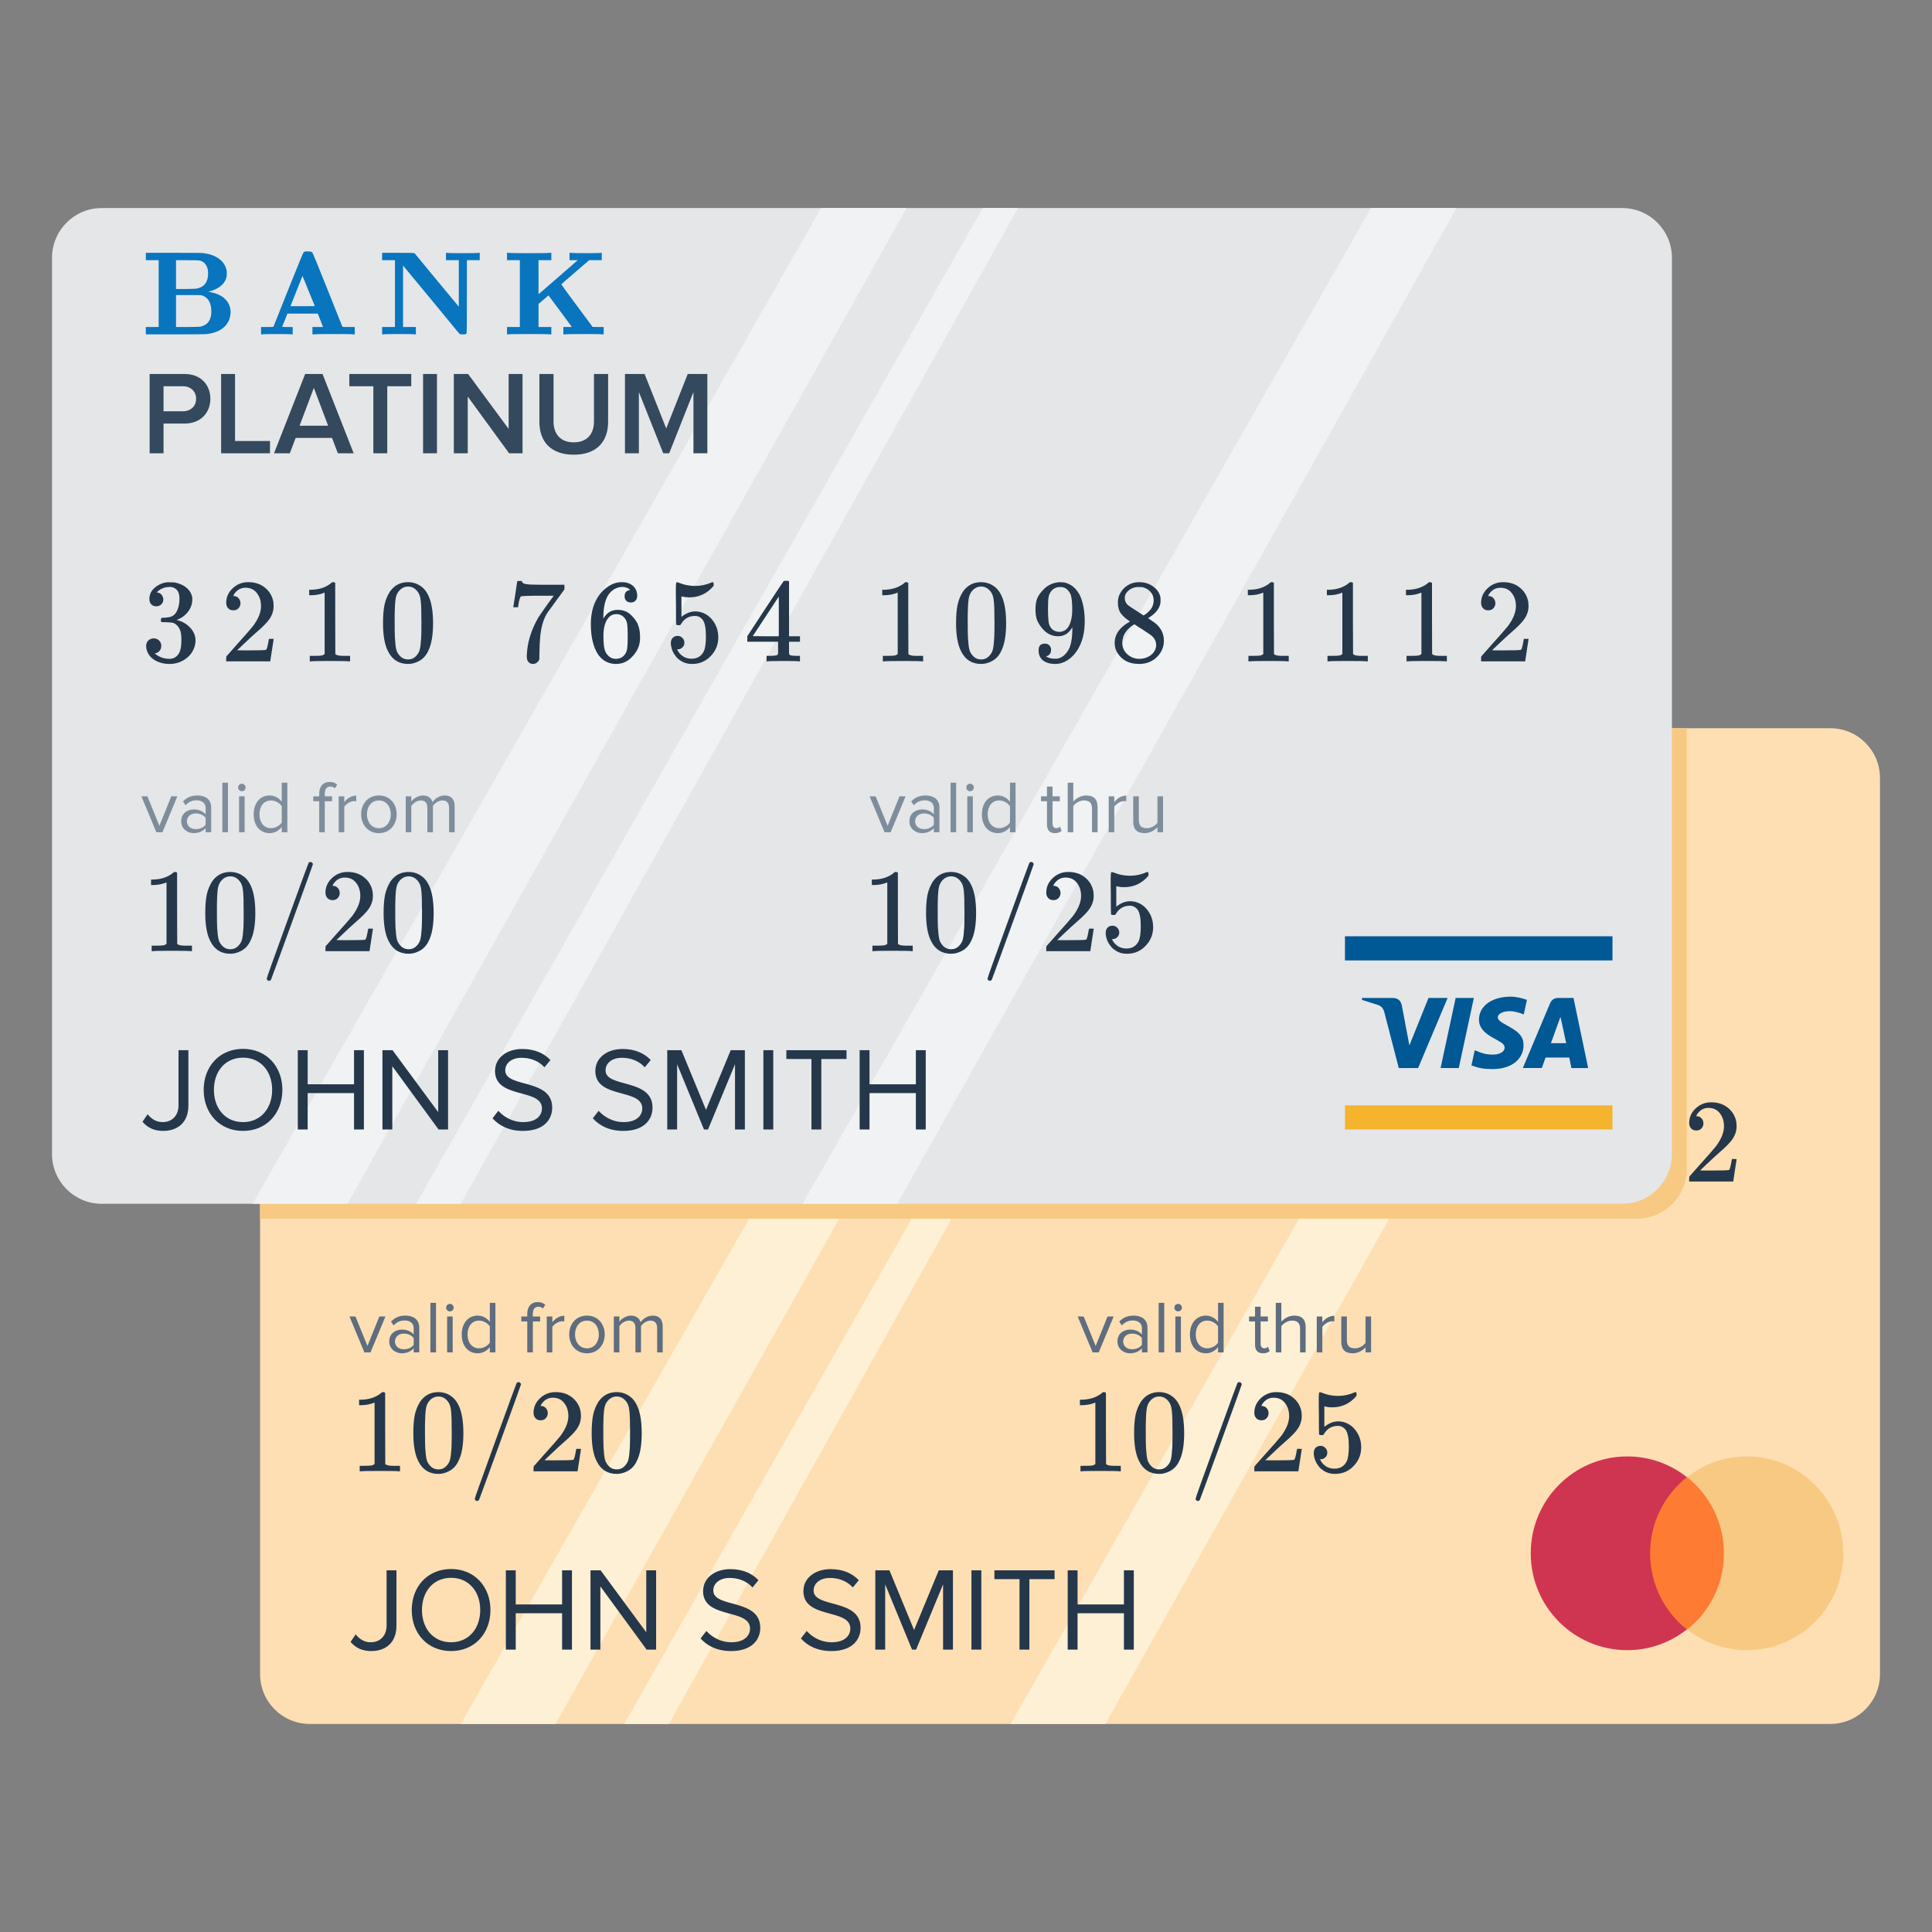 <svg width="260" height="260" viewBox="0 0 260 260" fill="none" xmlns="http://www.w3.org/2000/svg">
<rect x="0" y="0" width="260" height="260" fill="#808080" stroke="none"/>
<path d="M35 104.7C35 101 37.994 98 41.687 98H246.313C250.006 98 253 101 253 104.7V225.3C253 229 250.006 232 246.313 232H41.687C37.994 232 35 229 35 225.3V104.7Z" fill="#FDDFB3"/>
<path d="M150 98L74.762 232H62L138.502 98H150Z" fill="#FDF0D5"/>
<path d="M224 98L148.762 232H136L212.502 98H224Z" fill="#FDF0D5"/>
<path d="M165 98L90.009 232H84L160.252 98H165Z" fill="#FDF0D5"/>
<path d="M47.624 105.016V104.024H51.224C53.677 104.024 54.952 104.029 55.048 104.04C55.955 104.093 56.717 104.323 57.336 104.728C57.955 105.133 58.339 105.677 58.488 106.36C58.509 106.445 58.52 106.605 58.52 106.84C58.52 107.021 58.515 107.144 58.504 107.208C58.387 107.731 58.125 108.152 57.72 108.472C57.336 108.813 56.771 109.075 56.024 109.256C56.035 109.267 56.115 109.283 56.264 109.304C56.936 109.421 57.528 109.656 58.04 110.008C58.275 110.221 58.461 110.413 58.6 110.584C58.888 111.021 59.032 111.485 59.032 111.976C59.032 112.285 58.973 112.627 58.856 113C58.397 114.131 57.363 114.787 55.752 114.968C55.709 114.979 54.328 114.989 51.608 115H47.624V114.008H49.352V105.016H47.624ZM56.008 106.792C56.008 106.291 55.896 105.891 55.672 105.592C55.459 105.283 55.16 105.101 54.776 105.048C54.701 105.027 54.163 105.016 53.16 105.016H51.688V108.888H53C53.885 108.877 54.376 108.861 54.472 108.84C55.496 108.627 56.008 107.944 56.008 106.792ZM56.44 111.928C56.44 110.691 55.976 109.955 55.048 109.72L53.368 109.704H51.688V114.008H53.256C54.312 113.997 54.888 113.981 54.984 113.96C55.955 113.736 56.44 113.059 56.44 111.928ZM67.23 115C67.091 114.968 66.387 114.952 65.118 114.952C64.04 114.952 63.427 114.968 63.278 115H63.134V114.008H63.966C64.52 114.008 64.798 113.997 64.798 113.976C64.798 113.965 65.459 112.307 66.782 109C68.104 105.693 68.792 104.019 68.846 103.976C68.878 103.923 68.926 103.885 68.99 103.864C69.043 103.843 69.192 103.832 69.438 103.832C69.747 103.832 69.944 103.88 70.03 103.976C70.083 104.019 70.771 105.693 72.094 109C73.416 112.307 74.078 113.965 74.078 113.976C74.078 113.997 74.355 114.008 74.91 114.008H75.742V115H75.566C75.374 114.968 74.526 114.952 73.022 114.952C71.368 114.952 70.446 114.968 70.254 115H70.046V114.008H70.766C71.235 114.008 71.47 114.003 71.47 113.992C71.363 113.715 71.246 113.416 71.118 113.096L70.766 112.2H66.686L66.334 113.08C66.099 113.667 65.976 113.965 65.966 113.976C65.966 113.997 66.2 114.008 66.67 114.008H67.39V115H67.23ZM68.734 111.208L70.366 111.192L69.534 109.16C69 107.816 68.723 107.144 68.702 107.144C67.624 109.832 67.086 111.187 67.086 111.208H68.734ZM83.824 115C83.675 114.968 82.965 114.952 81.696 114.952C80.427 114.952 79.717 114.968 79.568 115H79.424V114.008H81.152V105.016H79.424V104.024H81.536C82.955 104.024 83.685 104.035 83.728 104.056C83.771 104.077 83.808 104.104 83.84 104.136C83.861 104.168 84.848 105.363 86.8 107.72C88.752 110.077 89.733 111.261 89.744 111.272V105.016H88.016V104.024H88.16C88.309 104.056 89.019 104.072 90.288 104.072C91.557 104.072 92.267 104.056 92.416 104.024H92.56V105.016H90.832V109.896C90.832 113.139 90.821 114.781 90.8 114.824C90.768 114.899 90.725 114.947 90.672 114.968C90.619 114.989 90.491 115 90.288 115C90.075 115 89.947 114.989 89.904 114.968C89.872 114.957 89.765 114.845 89.584 114.632C89.552 114.589 88.288 113.053 85.792 110.024L82.24 105.736V114.008H83.968V115H83.824ZM102.006 115C101.793 114.968 100.865 114.952 99.222 114.952C97.558 114.952 96.625 114.968 96.422 115H96.23V114.008H97.958V105.016H96.23V104.024H96.422C96.625 104.056 97.558 104.072 99.222 104.072C100.865 104.072 101.793 104.056 102.006 104.024H102.198V105.016H100.47V109.592C100.513 109.571 101.409 108.797 103.158 107.272L105.75 105.016H104.646V104.024H104.822C105.014 104.056 105.825 104.072 107.254 104.072C107.35 104.072 107.484 104.072 107.654 104.072C107.825 104.061 107.958 104.056 108.054 104.056C108.15 104.056 108.268 104.056 108.406 104.056C108.545 104.045 108.652 104.04 108.726 104.04C108.801 104.029 108.849 104.024 108.87 104.024H108.982V105.016H107.286L105.43 106.616C104.289 107.597 103.665 108.141 103.558 108.248C103.548 108.248 103.553 108.269 103.574 108.312C103.606 108.355 103.692 108.477 103.83 108.68C103.98 108.883 104.188 109.171 104.454 109.544C104.732 109.907 105.126 110.44 105.638 111.144L107.75 113.992L108.486 114.008H109.238V115H109.078C108.886 114.968 108.134 114.952 106.822 114.952C105.233 114.952 104.3 114.968 104.022 115H103.814V114.008H104.39C104.764 114.008 104.95 114.003 104.95 113.992C104.94 113.971 104.417 113.261 103.382 111.864C102.348 110.456 101.825 109.752 101.814 109.752C101.601 109.933 101.377 110.125 101.142 110.328L100.47 110.904V114.008H102.198V115H102.006Z" fill="#25374B"/>
<path d="M49.032 151.592C48.744 151.592 48.515 151.501 48.344 151.32C48.184 151.139 48.104 150.904 48.104 150.616C48.104 150.008 48.344 149.501 48.824 149.096C49.304 148.68 49.859 148.435 50.488 148.36H50.728C51.101 148.36 51.336 148.365 51.432 148.376C51.784 148.429 52.141 148.541 52.504 148.712C53.208 149.064 53.651 149.565 53.832 150.216C53.864 150.323 53.88 150.467 53.88 150.648C53.88 151.277 53.683 151.843 53.288 152.344C52.904 152.835 52.419 153.187 51.832 153.4C51.779 153.421 51.779 153.437 51.832 153.448C51.853 153.459 51.907 153.475 51.992 153.496C52.643 153.677 53.192 154.019 53.64 154.52C54.088 155.011 54.312 155.571 54.312 156.2C54.312 156.637 54.211 157.059 54.008 157.464C53.752 158.008 53.331 158.461 52.744 158.824C52.168 159.176 51.523 159.352 50.808 159.352C50.104 159.352 49.48 159.203 48.936 158.904C48.392 158.605 48.024 158.205 47.832 157.704C47.725 157.48 47.672 157.219 47.672 156.92C47.672 156.621 47.768 156.381 47.96 156.2C48.163 156.008 48.403 155.912 48.68 155.912C48.979 155.912 49.224 156.008 49.416 156.2C49.608 156.392 49.704 156.632 49.704 156.92C49.704 157.165 49.635 157.379 49.496 157.56C49.357 157.741 49.171 157.859 48.936 157.912L48.824 157.944C49.4 158.424 50.061 158.664 50.808 158.664C51.395 158.664 51.837 158.381 52.136 157.816C52.317 157.464 52.408 156.925 52.408 156.2V155.88C52.408 154.867 52.067 154.189 51.384 153.848C51.224 153.784 50.899 153.747 50.408 153.736L49.736 153.72L49.688 153.688C49.667 153.656 49.656 153.571 49.656 153.432C49.656 153.304 49.672 153.224 49.704 153.192C49.736 153.16 49.763 153.144 49.784 153.144C50.083 153.144 50.392 153.117 50.712 153.064C51.181 153 51.539 152.739 51.784 152.28C52.029 151.811 52.152 151.251 52.152 150.6C52.152 149.907 51.965 149.443 51.592 149.208C51.368 149.059 51.117 148.984 50.84 148.984C50.307 148.984 49.837 149.128 49.432 149.416C49.389 149.437 49.341 149.475 49.288 149.528C49.235 149.571 49.192 149.613 49.16 149.656L49.112 149.72C49.144 149.731 49.181 149.741 49.224 149.752C49.437 149.773 49.613 149.875 49.752 150.056C49.901 150.237 49.976 150.445 49.976 150.68C49.976 150.936 49.885 151.155 49.704 151.336C49.533 151.507 49.309 151.592 49.032 151.592ZM59.4 152.136C59.101 152.136 58.867 152.04 58.696 151.848C58.525 151.656 58.44 151.421 58.44 151.144C58.44 150.376 58.728 149.72 59.304 149.176C59.891 148.621 60.589 148.344 61.4 148.344C62.317 148.344 63.075 148.595 63.672 149.096C64.28 149.587 64.653 150.232 64.792 151.032C64.813 151.224 64.824 151.4 64.824 151.56C64.824 152.179 64.637 152.76 64.264 153.304C63.965 153.752 63.363 154.365 62.456 155.144C62.072 155.475 61.539 155.965 60.856 156.616L59.912 157.512L61.128 157.528C62.803 157.528 63.693 157.501 63.8 157.448C63.843 157.437 63.896 157.325 63.96 157.112C64.003 156.995 64.077 156.632 64.184 156.024V155.976H64.824V156.024L64.376 158.952V159H58.44V158.696C58.44 158.483 58.451 158.36 58.472 158.328C58.483 158.317 58.931 157.811 59.816 156.808C60.979 155.517 61.725 154.664 62.056 154.248C62.771 153.277 63.128 152.387 63.128 151.576C63.128 150.872 62.941 150.285 62.568 149.816C62.205 149.336 61.693 149.096 61.032 149.096C60.413 149.096 59.912 149.373 59.528 149.928C59.507 149.971 59.475 150.029 59.432 150.104C59.4 150.157 59.384 150.189 59.384 150.2C59.384 150.211 59.411 150.216 59.464 150.216C59.731 150.216 59.944 150.312 60.104 150.504C60.275 150.696 60.36 150.92 60.36 151.176C60.36 151.443 60.269 151.672 60.088 151.864C59.917 152.045 59.688 152.136 59.4 152.136ZM74.936 159C74.755 158.968 73.907 158.952 72.392 158.952C70.899 158.952 70.061 158.968 69.88 159H69.688V158.264H70.104C70.723 158.264 71.123 158.248 71.304 158.216C71.389 158.205 71.517 158.141 71.688 158.024V149.752C71.667 149.752 71.624 149.768 71.56 149.8C71.069 149.992 70.52 150.093 69.912 150.104H69.608V149.368H69.912C70.808 149.336 71.555 149.133 72.152 148.76C72.344 148.653 72.509 148.531 72.648 148.392C72.669 148.36 72.733 148.344 72.84 148.344C72.947 148.344 73.037 148.376 73.112 148.44V153.224L73.128 158.024C73.288 158.184 73.635 158.264 74.168 158.264H74.696H75.112V159H74.936ZM80.456 149.64C81.053 148.776 81.869 148.344 82.904 148.344C83.683 148.344 84.365 148.611 84.952 149.144C85.24 149.421 85.485 149.784 85.688 150.232C86.083 151.117 86.28 152.333 86.28 153.88C86.28 155.533 86.051 156.797 85.592 157.672C85.293 158.291 84.856 158.739 84.28 159.016C83.832 159.24 83.379 159.352 82.92 159.352C81.693 159.352 80.797 158.792 80.232 157.672C79.773 156.797 79.544 155.533 79.544 153.88C79.544 152.888 79.608 152.072 79.736 151.432C79.875 150.781 80.115 150.184 80.456 149.64ZM84.056 149.448C83.747 149.107 83.368 148.936 82.92 148.936C82.472 148.936 82.088 149.107 81.768 149.448C81.533 149.693 81.373 149.992 81.288 150.344C81.203 150.696 81.149 151.304 81.128 152.168C81.128 152.232 81.123 152.44 81.112 152.792C81.112 153.144 81.112 153.437 81.112 153.672C81.112 154.696 81.123 155.411 81.144 155.816C81.187 156.563 81.251 157.101 81.336 157.432C81.421 157.752 81.581 158.029 81.816 158.264C82.104 158.584 82.472 158.744 82.92 158.744C83.357 158.744 83.72 158.584 84.008 158.264C84.243 158.029 84.403 157.752 84.488 157.432C84.573 157.101 84.637 156.563 84.68 155.816C84.701 155.411 84.712 154.696 84.712 153.672C84.712 153.437 84.707 153.144 84.696 152.792C84.696 152.44 84.696 152.232 84.696 152.168C84.675 151.304 84.621 150.696 84.536 150.344C84.451 149.992 84.291 149.693 84.056 149.448ZM97.08 151.672C97.091 151.651 97.181 151.069 97.352 149.928L97.608 148.216C97.608 148.195 97.715 148.184 97.928 148.184H98.248V148.248C98.248 148.355 98.328 148.445 98.488 148.52C98.648 148.595 98.925 148.643 99.32 148.664C99.725 148.685 100.627 148.696 102.024 148.696H103.96V149.32L102.872 150.808C102.712 151.032 102.531 151.283 102.328 151.56C102.125 151.827 101.971 152.035 101.864 152.184C101.757 152.333 101.693 152.424 101.672 152.456C101.117 153.32 100.787 154.477 100.68 155.928C100.637 156.365 100.611 156.963 100.6 157.72C100.6 157.869 100.595 158.024 100.584 158.184C100.584 158.333 100.584 158.456 100.584 158.552V158.696C100.541 158.877 100.435 159.032 100.264 159.16C100.104 159.288 99.928 159.352 99.736 159.352C99.48 159.352 99.272 159.261 99.112 159.08C98.963 158.909 98.888 158.669 98.888 158.36C98.888 158.2 98.909 157.896 98.952 157.448C99.112 156.008 99.608 154.563 100.44 153.112C100.653 152.771 101.101 152.125 101.784 151.176L102.52 150.168H101.032C99.176 150.168 98.2 150.2 98.104 150.264C98.061 150.285 98.003 150.403 97.928 150.616C97.864 150.829 97.811 151.08 97.768 151.368C97.747 151.549 97.731 151.651 97.72 151.672V151.72H97.08V151.672ZM112.808 149.384C112.573 149.149 112.243 149.016 111.816 148.984C111.069 148.984 110.445 149.304 109.944 149.944C109.443 150.637 109.192 151.715 109.192 153.176L109.208 153.24L109.336 153.032C109.773 152.392 110.365 152.072 111.112 152.072C111.603 152.072 112.035 152.173 112.408 152.376C112.664 152.525 112.92 152.744 113.176 153.032C113.432 153.309 113.64 153.608 113.8 153.928C114.024 154.451 114.136 155.021 114.136 155.64V155.928C114.136 156.173 114.109 156.403 114.056 156.616C113.928 157.245 113.597 157.837 113.064 158.392C112.605 158.872 112.093 159.171 111.528 159.288C111.357 159.331 111.144 159.352 110.888 159.352C110.685 159.352 110.504 159.336 110.344 159.304C109.555 159.155 108.925 158.728 108.456 158.024C107.827 157.032 107.512 155.688 107.512 153.992C107.512 152.84 107.715 151.832 108.12 150.968C108.525 150.104 109.091 149.432 109.816 148.952C110.392 148.547 111.016 148.344 111.688 148.344C112.307 148.344 112.803 148.509 113.176 148.84C113.56 149.171 113.752 149.624 113.752 150.2C113.752 150.467 113.672 150.68 113.512 150.84C113.363 151 113.16 151.08 112.904 151.08C112.648 151.08 112.44 151.005 112.28 150.856C112.131 150.707 112.056 150.499 112.056 150.232C112.056 149.752 112.307 149.469 112.808 149.384ZM112.104 153.224C111.805 152.84 111.421 152.648 110.952 152.648C110.557 152.648 110.237 152.771 109.992 153.016C109.469 153.539 109.208 154.381 109.208 155.544C109.208 156.493 109.272 157.149 109.4 157.512C109.507 157.832 109.688 158.104 109.944 158.328C110.2 158.552 110.504 158.664 110.856 158.664C111.4 158.664 111.816 158.461 112.104 158.056C112.264 157.832 112.365 157.565 112.408 157.256C112.451 156.947 112.472 156.499 112.472 155.912V155.656V155.4C112.472 154.792 112.451 154.333 112.408 154.024C112.365 153.715 112.264 153.448 112.104 153.224ZM119.192 155.576C119.448 155.576 119.661 155.667 119.832 155.848C120.013 156.019 120.104 156.237 120.104 156.504C120.104 156.749 120.013 156.957 119.832 157.128C119.651 157.299 119.448 157.384 119.224 157.384H119.112L119.16 157.464C119.32 157.805 119.565 158.088 119.896 158.312C120.227 158.536 120.616 158.648 121.064 158.648C121.821 158.648 122.365 158.328 122.696 157.688C122.899 157.293 123 156.611 123 155.64C123 154.541 122.856 153.8 122.568 153.416C122.291 153.064 121.949 152.888 121.544 152.888C120.712 152.888 120.083 153.251 119.656 153.976C119.613 154.051 119.571 154.099 119.528 154.12C119.496 154.131 119.421 154.136 119.304 154.136C119.123 154.136 119.021 154.104 119 154.04C118.979 153.997 118.968 153.064 118.968 151.24C118.968 150.92 118.963 150.541 118.952 150.104C118.952 149.667 118.952 149.389 118.952 149.272C118.952 148.675 118.984 148.376 119.048 148.376C119.069 148.355 119.091 148.344 119.112 148.344L119.4 148.44C120.093 148.717 120.803 148.856 121.528 148.856C122.285 148.856 123.011 148.707 123.704 148.408C123.789 148.365 123.859 148.344 123.912 148.344C123.997 148.344 124.04 148.44 124.04 148.632V148.84C123.176 149.875 122.083 150.392 120.76 150.392C120.429 150.392 120.131 150.36 119.864 150.296L119.704 150.264V153.016C120.312 152.525 120.936 152.28 121.576 152.28C121.779 152.28 121.997 152.307 122.232 152.36C122.947 152.541 123.528 152.947 123.976 153.576C124.435 154.205 124.664 154.941 124.664 155.784C124.664 156.755 124.323 157.592 123.64 158.296C122.968 159 122.136 159.352 121.144 159.352C120.472 159.352 119.901 159.165 119.432 158.792C119.229 158.664 119.053 158.488 118.904 158.264C118.584 157.88 118.381 157.405 118.296 156.84C118.296 156.808 118.291 156.76 118.28 156.696C118.28 156.621 118.28 156.568 118.28 156.536C118.28 156.237 118.365 156.003 118.536 155.832C118.707 155.661 118.925 155.576 119.192 155.576ZM135.512 159C135.363 158.968 134.675 158.952 133.448 158.952C132.168 158.952 131.453 158.968 131.304 159H131.16V158.264H131.656C132.115 158.253 132.397 158.227 132.504 158.184C132.589 158.163 132.653 158.109 132.696 158.024C132.707 158.003 132.712 157.715 132.712 157.16V156.36H128.568V155.624L130.984 151.928C132.616 149.453 133.443 148.211 133.464 148.2C133.485 148.179 133.597 148.168 133.8 148.168H134.088L134.184 148.264V155.624H135.656V156.36H134.184V157.176C134.184 157.613 134.184 157.869 134.184 157.944C134.195 158.019 134.227 158.083 134.28 158.136C134.365 158.211 134.669 158.253 135.192 158.264H135.656V159H135.512ZM132.808 155.624V150.28L129.304 155.608L131.048 155.624H132.808ZM152.056 159C151.875 158.968 151.027 158.952 149.512 158.952C148.019 158.952 147.181 158.968 147 159H146.808V158.264H147.224C147.843 158.264 148.243 158.248 148.424 158.216C148.509 158.205 148.637 158.141 148.808 158.024V149.752C148.787 149.752 148.744 149.768 148.68 149.8C148.189 149.992 147.64 150.093 147.032 150.104H146.728V149.368H147.032C147.928 149.336 148.675 149.133 149.272 148.76C149.464 148.653 149.629 148.531 149.768 148.392C149.789 148.36 149.853 148.344 149.96 148.344C150.067 148.344 150.157 148.376 150.232 148.44V153.224L150.248 158.024C150.408 158.184 150.755 158.264 151.288 158.264H151.816H152.232V159H152.056ZM157.576 149.64C158.173 148.776 158.989 148.344 160.024 148.344C160.803 148.344 161.485 148.611 162.072 149.144C162.36 149.421 162.605 149.784 162.808 150.232C163.203 151.117 163.4 152.333 163.4 153.88C163.4 155.533 163.171 156.797 162.712 157.672C162.413 158.291 161.976 158.739 161.4 159.016C160.952 159.24 160.499 159.352 160.04 159.352C158.813 159.352 157.917 158.792 157.352 157.672C156.893 156.797 156.664 155.533 156.664 153.88C156.664 152.888 156.728 152.072 156.856 151.432C156.995 150.781 157.235 150.184 157.576 149.64ZM161.176 149.448C160.867 149.107 160.488 148.936 160.04 148.936C159.592 148.936 159.208 149.107 158.888 149.448C158.653 149.693 158.493 149.992 158.408 150.344C158.323 150.696 158.269 151.304 158.248 152.168C158.248 152.232 158.243 152.44 158.232 152.792C158.232 153.144 158.232 153.437 158.232 153.672C158.232 154.696 158.243 155.411 158.264 155.816C158.307 156.563 158.371 157.101 158.456 157.432C158.541 157.752 158.701 158.029 158.936 158.264C159.224 158.584 159.592 158.744 160.04 158.744C160.477 158.744 160.84 158.584 161.128 158.264C161.363 158.029 161.523 157.752 161.608 157.432C161.693 157.101 161.757 156.563 161.8 155.816C161.821 155.411 161.832 154.696 161.832 153.672C161.832 153.437 161.827 153.144 161.816 152.792C161.816 152.44 161.816 152.232 161.816 152.168C161.795 151.304 161.741 150.696 161.656 150.344C161.571 149.992 161.411 149.693 161.176 149.448ZM169.448 157.464C169.448 157.688 169.389 157.875 169.272 158.024C169.165 158.173 169.021 158.264 168.84 158.296L168.776 158.312C168.776 158.323 168.813 158.355 168.888 158.408C168.963 158.451 169.021 158.477 169.064 158.488C169.309 158.595 169.613 158.648 169.976 158.648C170.179 158.648 170.317 158.637 170.392 158.616C170.904 158.488 171.336 158.157 171.688 157.624C172.104 157.027 172.312 155.992 172.312 154.52V154.408L172.232 154.536C171.795 155.261 171.181 155.624 170.392 155.624C169.539 155.624 168.813 155.256 168.216 154.52C167.907 154.136 167.683 153.763 167.544 153.4C167.416 153.037 167.352 152.579 167.352 152.024C167.352 151.405 167.432 150.899 167.592 150.504C167.763 150.109 168.051 149.709 168.456 149.304C169.011 148.749 169.672 148.435 170.44 148.36L170.488 148.344C170.52 148.344 170.547 148.344 170.568 148.344C170.589 148.344 170.621 148.349 170.664 148.36C170.717 148.36 170.76 148.36 170.792 148.36C171.016 148.36 171.171 148.371 171.256 148.392C172.12 148.584 172.797 149.133 173.288 150.04C173.747 150.968 173.976 152.173 173.976 153.656C173.976 155.149 173.656 156.413 173.016 157.448C172.643 158.045 172.189 158.515 171.656 158.856C171.133 159.187 170.584 159.352 170.008 159.352C169.336 159.352 168.792 159.197 168.376 158.888C167.971 158.568 167.768 158.109 167.768 157.512C167.768 156.915 168.051 156.616 168.616 156.616C168.861 156.616 169.059 156.691 169.208 156.84C169.368 156.989 169.448 157.197 169.448 157.464ZM171.064 149.032C170.957 149.011 170.808 149 170.616 149C170.211 149 169.864 149.144 169.576 149.432C169.352 149.667 169.203 149.949 169.128 150.28C169.064 150.6 169.032 151.155 169.032 151.944C169.032 152.669 169.059 153.245 169.112 153.672C169.165 154.077 169.32 154.408 169.576 154.664C169.843 154.909 170.179 155.032 170.584 155.032H170.648C171.224 154.979 171.64 154.68 171.896 154.136C172.163 153.581 172.296 152.909 172.296 152.12C172.296 151.288 172.253 150.691 172.168 150.328C172.115 150.019 171.981 149.741 171.768 149.496C171.565 149.251 171.331 149.096 171.064 149.032ZM180.072 153.64C179.549 153.299 179.144 152.941 178.856 152.568C178.579 152.195 178.44 151.704 178.44 151.096C178.44 150.637 178.525 150.253 178.696 149.944C178.931 149.464 179.272 149.08 179.72 148.792C180.179 148.493 180.701 148.344 181.288 148.344C182.013 148.344 182.643 148.536 183.176 148.92C183.709 149.293 184.04 149.779 184.168 150.376C184.179 150.44 184.184 150.568 184.184 150.76C184.184 150.995 184.173 151.155 184.152 151.24C183.992 151.944 183.507 152.552 182.696 153.064L182.504 153.192C183.101 153.597 183.411 153.811 183.432 153.832C184.232 154.472 184.632 155.267 184.632 156.216C184.632 157.08 184.312 157.821 183.672 158.44C183.043 159.048 182.253 159.352 181.304 159.352C179.992 159.352 179.027 158.872 178.408 157.912C178.141 157.528 178.008 157.064 178.008 156.52C178.008 155.357 178.696 154.397 180.072 153.64ZM183.256 150.792C183.256 150.333 183.107 149.944 182.808 149.624C182.509 149.304 182.147 149.101 181.72 149.016C181.645 149.005 181.469 149 181.192 149C180.627 149 180.152 149.192 179.768 149.576C179.501 149.821 179.368 150.115 179.368 150.456C179.368 150.915 179.56 151.277 179.944 151.544C179.997 151.597 180.339 151.821 180.968 152.216L181.896 152.824C181.907 152.813 181.976 152.771 182.104 152.696C182.232 152.611 182.328 152.536 182.392 152.472C182.968 152.013 183.256 151.453 183.256 150.792ZM179.032 156.488C179.032 157.117 179.261 157.64 179.72 158.056C180.179 158.461 180.712 158.664 181.32 158.664C181.757 158.664 182.152 158.573 182.504 158.392C182.867 158.211 183.139 157.976 183.32 157.688C183.501 157.411 183.592 157.117 183.592 156.808C183.592 156.349 183.405 155.944 183.032 155.592C182.947 155.507 182.504 155.203 181.704 154.68C181.555 154.584 181.389 154.483 181.208 154.376C181.037 154.259 180.904 154.168 180.808 154.104L180.68 154.024L180.488 154.12C179.816 154.557 179.373 155.091 179.16 155.72C179.075 155.997 179.032 156.253 179.032 156.488ZM201.256 159C201.075 158.968 200.227 158.952 198.712 158.952C197.219 158.952 196.381 158.968 196.2 159H196.008V158.264H196.424C197.043 158.264 197.443 158.248 197.624 158.216C197.709 158.205 197.837 158.141 198.008 158.024V149.752C197.987 149.752 197.944 149.768 197.88 149.8C197.389 149.992 196.84 150.093 196.232 150.104H195.928V149.368H196.232C197.128 149.336 197.875 149.133 198.472 148.76C198.664 148.653 198.829 148.531 198.968 148.392C198.989 148.36 199.053 148.344 199.16 148.344C199.267 148.344 199.357 148.376 199.432 148.44V153.224L199.448 158.024C199.608 158.184 199.955 158.264 200.488 158.264H201.016H201.432V159H201.256ZM211.896 159C211.715 158.968 210.867 158.952 209.352 158.952C207.859 158.952 207.021 158.968 206.84 159H206.648V158.264H207.064C207.683 158.264 208.083 158.248 208.264 158.216C208.349 158.205 208.477 158.141 208.648 158.024V149.752C208.627 149.752 208.584 149.768 208.52 149.8C208.029 149.992 207.48 150.093 206.872 150.104H206.568V149.368H206.872C207.768 149.336 208.515 149.133 209.112 148.76C209.304 148.653 209.469 148.531 209.608 148.392C209.629 148.36 209.693 148.344 209.8 148.344C209.907 148.344 209.997 148.376 210.072 148.44V153.224L210.088 158.024C210.248 158.184 210.595 158.264 211.128 158.264H211.656H212.072V159H211.896ZM222.536 159C222.355 158.968 221.507 158.952 219.992 158.952C218.499 158.952 217.661 158.968 217.48 159H217.288V158.264H217.704C218.323 158.264 218.723 158.248 218.904 158.216C218.989 158.205 219.117 158.141 219.288 158.024V149.752C219.267 149.752 219.224 149.768 219.16 149.8C218.669 149.992 218.12 150.093 217.512 150.104H217.208V149.368H217.512C218.408 149.336 219.155 149.133 219.752 148.76C219.944 148.653 220.109 148.531 220.248 148.392C220.269 148.36 220.333 148.344 220.44 148.344C220.547 148.344 220.637 148.376 220.712 148.44V153.224L220.728 158.024C220.888 158.184 221.235 158.264 221.768 158.264H222.296H222.712V159H222.536ZM228.28 152.136C227.981 152.136 227.747 152.04 227.576 151.848C227.405 151.656 227.32 151.421 227.32 151.144C227.32 150.376 227.608 149.72 228.184 149.176C228.771 148.621 229.469 148.344 230.28 148.344C231.197 148.344 231.955 148.595 232.552 149.096C233.16 149.587 233.533 150.232 233.672 151.032C233.693 151.224 233.704 151.4 233.704 151.56C233.704 152.179 233.517 152.76 233.144 153.304C232.845 153.752 232.243 154.365 231.336 155.144C230.952 155.475 230.419 155.965 229.736 156.616L228.792 157.512L230.008 157.528C231.683 157.528 232.573 157.501 232.68 157.448C232.723 157.437 232.776 157.325 232.84 157.112C232.883 156.995 232.957 156.632 233.064 156.024V155.976H233.704V156.024L233.256 158.952V159H227.32V158.696C227.32 158.483 227.331 158.36 227.352 158.328C227.363 158.317 227.811 157.811 228.696 156.808C229.859 155.517 230.605 154.664 230.936 154.248C231.651 153.277 232.008 152.387 232.008 151.576C232.008 150.872 231.821 150.285 231.448 149.816C231.085 149.336 230.573 149.096 229.912 149.096C229.293 149.096 228.792 149.373 228.408 149.928C228.387 149.971 228.355 150.029 228.312 150.104C228.28 150.157 228.264 150.189 228.264 150.2C228.264 150.211 228.291 150.216 228.344 150.216C228.611 150.216 228.824 150.312 228.984 150.504C229.155 150.696 229.24 150.92 229.24 151.176C229.24 151.443 229.149 151.672 228.968 151.864C228.797 152.045 228.568 152.136 228.28 152.136Z" fill="#25374B"/>
<path d="M49.96 222.192C51.864 222.192 53.352 221.104 53.352 218.784V211.328H52.024V218.768C52.024 220.096 51.192 221.008 49.88 221.008C48.952 221.008 48.328 220.512 47.864 219.952L47.176 220.96C47.912 221.824 48.824 222.192 49.96 222.192ZM60.706 222.192C63.858 222.192 66.002 219.824 66.002 216.672C66.002 213.52 63.858 211.152 60.706 211.152C57.538 211.152 55.41 213.52 55.41 216.672C55.41 219.824 57.538 222.192 60.706 222.192ZM60.706 221.008C58.306 221.008 56.786 219.152 56.786 216.672C56.786 214.176 58.306 212.336 60.706 212.336C63.09 212.336 64.626 214.176 64.626 216.672C64.626 219.152 63.09 221.008 60.706 221.008ZM76.972 222V211.328H75.644V215.92H69.404V211.328H68.076V222H69.404V217.104H75.644V222H76.972ZM88.299 222V211.328H86.971V219.664L80.827 211.328H79.467V222H80.795V213.488L87.019 222H88.299ZM98.376 222.192C101.256 222.192 102.312 220.608 102.312 219.056C102.312 215.072 95.992 216.448 95.992 214.048C95.992 213.04 96.904 212.352 98.184 212.352C99.352 212.352 100.472 212.752 101.272 213.632L102.072 212.656C101.176 211.712 99.912 211.168 98.28 211.168C96.184 211.168 94.616 212.368 94.616 214.128C94.616 217.936 100.936 216.416 100.936 219.168C100.936 219.984 100.328 221.008 98.424 221.008C96.92 221.008 95.768 220.272 95.064 219.488L94.28 220.496C95.16 221.488 96.52 222.192 98.376 222.192ZM111.876 222.192C114.756 222.192 115.812 220.608 115.812 219.056C115.812 215.072 109.492 216.448 109.492 214.048C109.492 213.04 110.404 212.352 111.684 212.352C112.852 212.352 113.972 212.752 114.772 213.632L115.572 212.656C114.676 211.712 113.412 211.168 111.78 211.168C109.684 211.168 108.116 212.368 108.116 214.128C108.116 217.936 114.436 216.416 114.436 219.168C114.436 219.984 113.828 221.008 111.924 221.008C110.42 221.008 109.268 220.272 108.564 219.488L107.78 220.496C108.66 221.488 110.02 222.192 111.876 222.192ZM128.243 222V211.328H126.339L123.011 219.36L119.699 211.328H117.795V222H119.123V213.216L122.739 222H123.283L126.915 213.216V222H128.243ZM132.06 222V211.328H130.732V222H132.06ZM138.529 222V212.512H141.921V211.328H133.825V212.512H137.201V222H138.529ZM152.582 222V211.328H151.253V215.92H145.014V211.328H143.686V222H145.014V217.104H151.253V222H152.582Z" fill="#25374B"/>
<path d="M53.656 198C53.475 197.968 52.627 197.952 51.112 197.952C49.619 197.952 48.781 197.968 48.6 198H48.408V197.264H48.824C49.443 197.264 49.843 197.248 50.024 197.216C50.109 197.205 50.237 197.141 50.408 197.024V188.752C50.387 188.752 50.344 188.768 50.28 188.8C49.789 188.992 49.24 189.093 48.632 189.104H48.328V188.368H48.632C49.528 188.336 50.275 188.133 50.872 187.76C51.064 187.653 51.229 187.531 51.368 187.392C51.389 187.36 51.453 187.344 51.56 187.344C51.667 187.344 51.757 187.376 51.832 187.44V192.224L51.848 197.024C52.008 197.184 52.355 197.264 52.888 197.264H53.416H53.832V198H53.656ZM56.536 188.64C57.133 187.776 57.949 187.344 58.984 187.344C59.763 187.344 60.445 187.611 61.032 188.144C61.32 188.421 61.565 188.784 61.768 189.232C62.163 190.117 62.36 191.333 62.36 192.88C62.36 194.533 62.131 195.797 61.672 196.672C61.373 197.291 60.936 197.739 60.36 198.016C59.912 198.24 59.459 198.352 59 198.352C57.773 198.352 56.877 197.792 56.312 196.672C55.853 195.797 55.624 194.533 55.624 192.88C55.624 191.888 55.688 191.072 55.816 190.432C55.955 189.781 56.195 189.184 56.536 188.64ZM60.136 188.448C59.827 188.107 59.448 187.936 59 187.936C58.552 187.936 58.168 188.107 57.848 188.448C57.613 188.693 57.453 188.992 57.368 189.344C57.283 189.696 57.229 190.304 57.208 191.168C57.208 191.232 57.203 191.44 57.192 191.792C57.192 192.144 57.192 192.437 57.192 192.672C57.192 193.696 57.203 194.411 57.224 194.816C57.267 195.563 57.331 196.101 57.416 196.432C57.501 196.752 57.661 197.029 57.896 197.264C58.184 197.584 58.552 197.744 59 197.744C59.437 197.744 59.8 197.584 60.088 197.264C60.323 197.029 60.483 196.752 60.568 196.432C60.653 196.101 60.717 195.563 60.76 194.816C60.781 194.411 60.792 193.696 60.792 192.672C60.792 192.437 60.787 192.144 60.776 191.792C60.776 191.44 60.776 191.232 60.776 191.168C60.755 190.304 60.701 189.696 60.616 189.344C60.531 188.992 60.371 188.693 60.136 188.448ZM64.2 202C64.125 202 64.056 201.968 63.992 201.904C63.928 201.84 63.896 201.771 63.896 201.696C63.896 201.589 64.824 198.987 66.68 193.888C68.536 188.779 69.48 186.203 69.512 186.16C69.565 186.053 69.661 186 69.8 186C69.885 186.011 69.96 186.048 70.024 186.112C70.088 186.176 70.115 186.245 70.104 186.32C70.104 186.373 69.176 188.949 67.32 194.048C65.475 199.136 64.525 201.733 64.472 201.84C64.397 201.947 64.307 202 64.2 202ZM72.76 191.136C72.461 191.136 72.227 191.04 72.056 190.848C71.885 190.656 71.8 190.421 71.8 190.144C71.8 189.376 72.088 188.72 72.664 188.176C73.251 187.621 73.949 187.344 74.76 187.344C75.677 187.344 76.435 187.595 77.032 188.096C77.64 188.587 78.013 189.232 78.152 190.032C78.173 190.224 78.184 190.4 78.184 190.56C78.184 191.179 77.997 191.76 77.624 192.304C77.325 192.752 76.723 193.365 75.816 194.144C75.432 194.475 74.899 194.965 74.216 195.616L73.272 196.512L74.488 196.528C76.163 196.528 77.053 196.501 77.16 196.448C77.203 196.437 77.256 196.325 77.32 196.112C77.363 195.995 77.437 195.632 77.544 195.024V194.976H78.184V195.024L77.736 197.952V198H71.8V197.696C71.8 197.483 71.811 197.36 71.832 197.328C71.843 197.317 72.291 196.811 73.176 195.808C74.339 194.517 75.085 193.664 75.416 193.248C76.131 192.277 76.488 191.387 76.488 190.576C76.488 189.872 76.301 189.285 75.928 188.816C75.565 188.336 75.053 188.096 74.392 188.096C73.773 188.096 73.272 188.373 72.888 188.928C72.867 188.971 72.835 189.029 72.792 189.104C72.76 189.157 72.744 189.189 72.744 189.2C72.744 189.211 72.771 189.216 72.824 189.216C73.091 189.216 73.304 189.312 73.464 189.504C73.635 189.696 73.72 189.92 73.72 190.176C73.72 190.443 73.629 190.672 73.448 190.864C73.277 191.045 73.048 191.136 72.76 191.136ZM80.536 188.64C81.133 187.776 81.949 187.344 82.984 187.344C83.763 187.344 84.445 187.611 85.032 188.144C85.32 188.421 85.565 188.784 85.768 189.232C86.163 190.117 86.36 191.333 86.36 192.88C86.36 194.533 86.131 195.797 85.672 196.672C85.373 197.291 84.936 197.739 84.36 198.016C83.912 198.24 83.459 198.352 83 198.352C81.773 198.352 80.877 197.792 80.312 196.672C79.853 195.797 79.624 194.533 79.624 192.88C79.624 191.888 79.688 191.072 79.816 190.432C79.955 189.781 80.195 189.184 80.536 188.64ZM84.136 188.448C83.827 188.107 83.448 187.936 83 187.936C82.552 187.936 82.168 188.107 81.848 188.448C81.613 188.693 81.453 188.992 81.368 189.344C81.283 189.696 81.229 190.304 81.208 191.168C81.208 191.232 81.203 191.44 81.192 191.792C81.192 192.144 81.192 192.437 81.192 192.672C81.192 193.696 81.203 194.411 81.224 194.816C81.267 195.563 81.331 196.101 81.416 196.432C81.501 196.752 81.661 197.029 81.896 197.264C82.184 197.584 82.552 197.744 83 197.744C83.437 197.744 83.8 197.584 84.088 197.264C84.323 197.029 84.483 196.752 84.568 196.432C84.653 196.101 84.717 195.563 84.76 194.816C84.781 194.411 84.792 193.696 84.792 192.672C84.792 192.437 84.787 192.144 84.776 191.792C84.776 191.44 84.776 191.232 84.776 191.168C84.755 190.304 84.701 189.696 84.616 189.344C84.531 188.992 84.371 188.693 84.136 188.448Z" fill="#25374B"/>
<path d="M150.656 198C150.475 197.968 149.627 197.952 148.112 197.952C146.619 197.952 145.781 197.968 145.6 198H145.408V197.264H145.824C146.443 197.264 146.843 197.248 147.024 197.216C147.109 197.205 147.237 197.141 147.408 197.024V188.752C147.387 188.752 147.344 188.768 147.28 188.8C146.789 188.992 146.24 189.093 145.632 189.104H145.328V188.368H145.632C146.528 188.336 147.275 188.133 147.872 187.76C148.064 187.653 148.229 187.531 148.368 187.392C148.389 187.36 148.453 187.344 148.56 187.344C148.667 187.344 148.757 187.376 148.832 187.44V192.224L148.848 197.024C149.008 197.184 149.355 197.264 149.888 197.264H150.416H150.832V198H150.656ZM153.536 188.64C154.133 187.776 154.949 187.344 155.984 187.344C156.763 187.344 157.445 187.611 158.032 188.144C158.32 188.421 158.565 188.784 158.768 189.232C159.163 190.117 159.36 191.333 159.36 192.88C159.36 194.533 159.131 195.797 158.672 196.672C158.373 197.291 157.936 197.739 157.36 198.016C156.912 198.24 156.459 198.352 156 198.352C154.773 198.352 153.877 197.792 153.312 196.672C152.853 195.797 152.624 194.533 152.624 192.88C152.624 191.888 152.688 191.072 152.816 190.432C152.955 189.781 153.195 189.184 153.536 188.64ZM157.136 188.448C156.827 188.107 156.448 187.936 156 187.936C155.552 187.936 155.168 188.107 154.848 188.448C154.613 188.693 154.453 188.992 154.368 189.344C154.283 189.696 154.229 190.304 154.208 191.168C154.208 191.232 154.203 191.44 154.192 191.792C154.192 192.144 154.192 192.437 154.192 192.672C154.192 193.696 154.203 194.411 154.224 194.816C154.267 195.563 154.331 196.101 154.416 196.432C154.501 196.752 154.661 197.029 154.896 197.264C155.184 197.584 155.552 197.744 156 197.744C156.437 197.744 156.8 197.584 157.088 197.264C157.323 197.029 157.483 196.752 157.568 196.432C157.653 196.101 157.717 195.563 157.76 194.816C157.781 194.411 157.792 193.696 157.792 192.672C157.792 192.437 157.787 192.144 157.776 191.792C157.776 191.44 157.776 191.232 157.776 191.168C157.755 190.304 157.701 189.696 157.616 189.344C157.531 188.992 157.371 188.693 157.136 188.448ZM161.2 202C161.125 202 161.056 201.968 160.992 201.904C160.928 201.84 160.896 201.771 160.896 201.696C160.896 201.589 161.824 198.987 163.68 193.888C165.536 188.779 166.48 186.203 166.512 186.16C166.565 186.053 166.661 186 166.8 186C166.885 186.011 166.96 186.048 167.024 186.112C167.088 186.176 167.115 186.245 167.104 186.32C167.104 186.373 166.176 188.949 164.32 194.048C162.475 199.136 161.525 201.733 161.472 201.84C161.397 201.947 161.307 202 161.2 202ZM169.76 191.136C169.461 191.136 169.227 191.04 169.056 190.848C168.885 190.656 168.8 190.421 168.8 190.144C168.8 189.376 169.088 188.72 169.664 188.176C170.251 187.621 170.949 187.344 171.76 187.344C172.677 187.344 173.435 187.595 174.032 188.096C174.64 188.587 175.013 189.232 175.152 190.032C175.173 190.224 175.184 190.4 175.184 190.56C175.184 191.179 174.997 191.76 174.624 192.304C174.325 192.752 173.723 193.365 172.816 194.144C172.432 194.475 171.899 194.965 171.216 195.616L170.272 196.512L171.488 196.528C173.163 196.528 174.053 196.501 174.16 196.448C174.203 196.437 174.256 196.325 174.32 196.112C174.363 195.995 174.437 195.632 174.544 195.024V194.976H175.184V195.024L174.736 197.952V198H168.8V197.696C168.8 197.483 168.811 197.36 168.832 197.328C168.843 197.317 169.291 196.811 170.176 195.808C171.339 194.517 172.085 193.664 172.416 193.248C173.131 192.277 173.488 191.387 173.488 190.576C173.488 189.872 173.301 189.285 172.928 188.816C172.565 188.336 172.053 188.096 171.392 188.096C170.773 188.096 170.272 188.373 169.888 188.928C169.867 188.971 169.835 189.029 169.792 189.104C169.76 189.157 169.744 189.189 169.744 189.2C169.744 189.211 169.771 189.216 169.824 189.216C170.091 189.216 170.304 189.312 170.464 189.504C170.635 189.696 170.72 189.92 170.72 190.176C170.72 190.443 170.629 190.672 170.448 190.864C170.277 191.045 170.048 191.136 169.76 191.136ZM177.712 194.576C177.968 194.576 178.181 194.667 178.352 194.848C178.533 195.019 178.624 195.237 178.624 195.504C178.624 195.749 178.533 195.957 178.352 196.128C178.171 196.299 177.968 196.384 177.744 196.384H177.632L177.68 196.464C177.84 196.805 178.085 197.088 178.416 197.312C178.747 197.536 179.136 197.648 179.584 197.648C180.341 197.648 180.885 197.328 181.216 196.688C181.419 196.293 181.52 195.611 181.52 194.64C181.52 193.541 181.376 192.8 181.088 192.416C180.811 192.064 180.469 191.888 180.064 191.888C179.232 191.888 178.603 192.251 178.176 192.976C178.133 193.051 178.091 193.099 178.048 193.12C178.016 193.131 177.941 193.136 177.824 193.136C177.643 193.136 177.541 193.104 177.52 193.04C177.499 192.997 177.488 192.064 177.488 190.24C177.488 189.92 177.483 189.541 177.472 189.104C177.472 188.667 177.472 188.389 177.472 188.272C177.472 187.675 177.504 187.376 177.568 187.376C177.589 187.355 177.611 187.344 177.632 187.344L177.92 187.44C178.613 187.717 179.323 187.856 180.048 187.856C180.805 187.856 181.531 187.707 182.224 187.408C182.309 187.365 182.379 187.344 182.432 187.344C182.517 187.344 182.56 187.44 182.56 187.632V187.84C181.696 188.875 180.603 189.392 179.28 189.392C178.949 189.392 178.651 189.36 178.384 189.296L178.224 189.264V192.016C178.832 191.525 179.456 191.28 180.096 191.28C180.299 191.28 180.517 191.307 180.752 191.36C181.467 191.541 182.048 191.947 182.496 192.576C182.955 193.205 183.184 193.941 183.184 194.784C183.184 195.755 182.843 196.592 182.16 197.296C181.488 198 180.656 198.352 179.664 198.352C178.992 198.352 178.421 198.165 177.952 197.792C177.749 197.664 177.573 197.488 177.424 197.264C177.104 196.88 176.901 196.405 176.816 195.84C176.816 195.808 176.811 195.76 176.8 195.696C176.8 195.621 176.8 195.568 176.8 195.536C176.8 195.237 176.885 195.003 177.056 194.832C177.227 194.661 177.445 194.576 177.712 194.576Z" fill="#25374B"/>
<path d="M53.256 131.208C51.677 131.208 50.349 130.696 49.272 129.672C48.195 128.648 47.656 127.315 47.656 125.672C47.656 124.029 48.195 122.701 49.272 121.688C50.349 120.664 51.677 120.152 53.256 120.152C55.091 120.152 56.525 120.893 57.56 122.376L56.024 123.24C55.725 122.824 55.331 122.483 54.84 122.216C54.36 121.949 53.832 121.816 53.256 121.816C52.2 121.816 51.32 122.179 50.616 122.904C49.923 123.629 49.576 124.552 49.576 125.672C49.576 126.792 49.923 127.72 50.616 128.456C51.32 129.181 52.2 129.544 53.256 129.544C53.757 129.544 54.232 129.448 54.68 129.256C55.139 129.064 55.507 128.84 55.784 128.584V126.92H52.6V125.272H57.656V129.272C56.493 130.563 55.027 131.208 53.256 131.208ZM68.501 129.64C67.477 130.675 66.17 131.192 64.581 131.192C62.991 131.192 61.685 130.675 60.661 129.64C59.637 128.595 59.125 127.272 59.125 125.672C59.125 124.072 59.637 122.755 60.661 121.72C61.685 120.675 62.991 120.152 64.581 120.152C66.17 120.152 67.477 120.675 68.501 121.72C69.525 122.755 70.037 124.072 70.037 125.672C70.037 127.272 69.525 128.595 68.501 129.64ZM64.581 129.528C65.637 129.528 66.49 129.165 67.141 128.44C67.791 127.704 68.117 126.781 68.117 125.672C68.117 124.552 67.791 123.629 67.141 122.904C66.49 122.179 65.637 121.816 64.581 121.816C63.514 121.816 62.655 122.179 62.005 122.904C61.365 123.629 61.045 124.552 61.045 125.672C61.045 126.792 61.365 127.715 62.005 128.44C62.655 129.165 63.514 129.528 64.581 129.528ZM78.415 131H71.839V120.328H73.711V129.352H78.415V131ZM84.073 131H80.105V120.328H84.073C85.726 120.328 87.07 120.824 88.105 121.816C89.139 122.808 89.657 124.093 89.657 125.672C89.657 127.24 89.139 128.52 88.105 129.512C87.081 130.504 85.737 131 84.073 131ZM84.073 129.352C85.193 129.352 86.083 129 86.745 128.296C87.406 127.592 87.737 126.717 87.737 125.672C87.737 124.595 87.411 123.709 86.761 123.016C86.121 122.323 85.225 121.976 84.073 121.976H81.977V129.352H84.073Z" fill="#5E6D7F"/>
<path d="M49.86 182L51.87 177.17H51.05L49.45 181.13L47.84 177.17H47.03L49.04 182H49.86ZM56.422 182V178.68C56.422 177.51 55.572 177.05 54.552 177.05C53.762 177.05 53.142 177.31 52.622 177.85L52.972 178.37C53.402 177.91 53.872 177.7 54.452 177.7C55.152 177.7 55.672 178.07 55.672 178.72V179.59C55.282 179.14 54.732 178.93 54.072 178.93C53.252 178.93 52.382 179.44 52.382 180.52C52.382 181.57 53.252 182.12 54.072 182.12C54.722 182.12 55.272 181.89 55.672 181.45V182H56.422ZM54.342 181.58C53.642 181.58 53.152 181.14 53.152 180.53C53.152 179.91 53.642 179.47 54.342 179.47C54.872 179.47 55.382 179.67 55.672 180.07V180.98C55.382 181.38 54.872 181.58 54.342 181.58ZM58.676 182V175.33H57.926V182H58.676ZM60.542 176.48C60.822 176.48 61.052 176.26 61.052 175.98C61.052 175.7 60.822 175.47 60.542 175.47C60.272 175.47 60.042 175.7 60.042 175.98C60.042 176.26 60.272 176.48 60.542 176.48ZM60.922 182V177.17H60.172V182H60.922ZM66.668 182V175.33H65.918V177.9C65.528 177.37 64.938 177.05 64.288 177.05C63.018 177.05 62.138 178.05 62.138 179.59C62.138 181.16 63.028 182.12 64.288 182.12C64.968 182.12 65.558 181.77 65.918 181.28V182H66.668ZM64.468 181.45C63.498 181.45 62.918 180.66 62.918 179.59C62.918 178.52 63.498 177.72 64.468 177.72C65.068 177.72 65.648 178.08 65.918 178.5V180.69C65.648 181.11 65.068 181.45 64.468 181.45ZM71.708 182V177.83H72.688V177.17H71.708V176.8C71.708 176.19 71.978 175.85 72.468 175.85C72.718 175.85 72.908 175.95 73.068 176.09L73.378 175.6C73.078 175.32 72.738 175.23 72.358 175.23C71.498 175.23 70.958 175.81 70.958 176.8V177.17H70.158V177.83H70.958V182H71.708ZM74.33 182V178.58C74.55 178.19 75.18 177.81 75.64 177.81C75.76 177.81 75.85 177.82 75.94 177.84V177.07C75.28 177.07 74.72 177.44 74.33 177.95V177.17H73.58V182H74.33ZM78.991 182.12C80.461 182.12 81.381 180.98 81.381 179.58C81.381 178.18 80.461 177.05 78.991 177.05C77.521 177.05 76.601 178.18 76.601 179.58C76.601 180.98 77.521 182.12 78.991 182.12ZM78.991 181.45C77.961 181.45 77.381 180.57 77.381 179.58C77.381 178.6 77.961 177.72 78.991 177.72C80.021 177.72 80.591 178.6 80.591 179.58C80.591 180.57 80.021 181.45 78.991 181.45ZM89.183 182V178.51C89.183 177.54 88.713 177.05 87.834 177.05C87.133 177.05 86.484 177.51 86.213 177.95C86.073 177.45 85.653 177.05 84.913 177.05C84.204 177.05 83.553 177.56 83.353 177.87V177.17H82.603V182H83.353V178.47C83.614 178.08 84.133 177.72 84.624 177.72C85.254 177.72 85.513 178.11 85.513 178.72V182H86.263V178.46C86.513 178.08 87.043 177.72 87.543 177.72C88.163 177.72 88.433 178.11 88.433 178.72V182H89.183Z" fill="#5E6D7F"/>
<path d="M147.86 182L149.87 177.17H149.05L147.45 181.13L145.84 177.17H145.03L147.04 182H147.86ZM154.422 182V178.68C154.422 177.51 153.572 177.05 152.552 177.05C151.762 177.05 151.142 177.31 150.622 177.85L150.972 178.37C151.402 177.91 151.872 177.7 152.452 177.7C153.152 177.7 153.672 178.07 153.672 178.72V179.59C153.282 179.14 152.732 178.93 152.072 178.93C151.252 178.93 150.382 179.44 150.382 180.52C150.382 181.57 151.252 182.12 152.072 182.12C152.722 182.12 153.272 181.89 153.672 181.45V182H154.422ZM152.342 181.58C151.642 181.58 151.152 181.14 151.152 180.53C151.152 179.91 151.642 179.47 152.342 179.47C152.872 179.47 153.382 179.67 153.672 180.07V180.98C153.382 181.38 152.872 181.58 152.342 181.58ZM156.676 182V175.33H155.926V182H156.676ZM158.542 176.48C158.822 176.48 159.052 176.26 159.052 175.98C159.052 175.7 158.822 175.47 158.542 175.47C158.272 175.47 158.042 175.7 158.042 175.98C158.042 176.26 158.272 176.48 158.542 176.48ZM158.922 182V177.17H158.172V182H158.922ZM164.668 182V175.33H163.918V177.9C163.528 177.37 162.938 177.05 162.288 177.05C161.018 177.05 160.138 178.05 160.138 179.59C160.138 181.16 161.028 182.12 162.288 182.12C162.968 182.12 163.558 181.77 163.918 181.28V182H164.668ZM162.468 181.45C161.498 181.45 160.918 180.66 160.918 179.59C160.918 178.52 161.498 177.72 162.468 177.72C163.068 177.72 163.648 178.08 163.918 178.5V180.69C163.648 181.11 163.068 181.45 162.468 181.45ZM169.968 182.12C170.408 182.12 170.678 181.99 170.868 181.81L170.648 181.25C170.548 181.36 170.348 181.45 170.138 181.45C169.808 181.45 169.648 181.19 169.648 180.83V177.83H170.628V177.17H169.648V175.85H168.898V177.17H168.098V177.83H168.898V180.99C168.898 181.71 169.258 182.12 169.968 182.12ZM175.708 182V178.59C175.708 177.54 175.178 177.05 174.168 177.05C173.438 177.05 172.778 177.47 172.438 177.87V175.33H171.688V182H172.438V178.47C172.728 178.08 173.288 177.72 173.868 177.72C174.518 177.72 174.958 177.97 174.958 178.82V182H175.708ZM177.955 182V178.58C178.175 178.19 178.805 177.81 179.265 177.81C179.385 177.81 179.475 177.82 179.565 177.84V177.07C178.905 177.07 178.345 177.44 177.955 177.95V177.17H177.205V182H177.955ZM184.516 182V177.17H183.766V180.72C183.486 181.11 182.926 181.45 182.336 181.45C181.686 181.45 181.256 181.2 181.256 180.35V177.17H180.506V180.58C180.506 181.63 181.036 182.12 182.046 182.12C182.766 182.12 183.396 181.74 183.766 181.32V182H184.516Z" fill="#5E6D7F"/>
<path d="M221.344 198.788H232.717V219.284H221.344V198.788Z" fill="#FD7B33"/>
<path d="M222.066 209.036C222.066 204.872 224.016 201.178 227.012 198.788C224.81 197.05 222.03 196 218.997 196C211.813 196 206 201.83 206 209.036C206 216.242 211.813 222.072 218.997 222.072C222.03 222.072 224.81 221.022 227.012 219.284C224.016 216.93 222.066 213.2 222.066 209.036Z" fill="#CF3551"/>
<path d="M248.061 209.036C248.061 216.242 242.248 222.072 235.063 222.072C232.031 222.072 229.251 221.022 227.048 219.284C230.081 216.894 231.995 213.2 231.995 209.036C231.995 204.872 230.045 201.178 227.048 198.788C229.251 197.05 232.031 196 235.063 196C242.248 196 248.061 201.866 248.061 209.036H248.061Z" fill="#F8C983"/>
<path d="M227 98V157.3C227 161 224.006 164 220.313 164H35V104.7C35 101 37.994 98 41.687 98H227Z" fill="#F8C983"/>
<path d="M7 34.7C7 31 9.994 28 13.687 28H218.313C222.006 28 225 31 225 34.7V155.3C225 159 222.006 162 218.313 162H13.687C9.994 162 7 159 7 155.3V34.7Z" fill="#E5E6E8"/>
<path d="M122 28L46.762 162H34L110.502 28H122Z" fill="#F1F2F3"/>
<path d="M196 28L120.762 162H108L184.502 28H196Z" fill="#F1F2F3"/>
<path d="M137 28L62.009 162H56L132.252 28H137Z" fill="#F1F2F3"/>
<path d="M19.624 35.016V34.024H23.224C25.677 34.024 26.952 34.029 27.048 34.04C27.955 34.093 28.717 34.323 29.336 34.728C29.955 35.133 30.339 35.677 30.488 36.36C30.509 36.445 30.52 36.605 30.52 36.84C30.52 37.021 30.515 37.144 30.504 37.208C30.387 37.731 30.125 38.152 29.72 38.472C29.336 38.813 28.771 39.075 28.024 39.256C28.035 39.267 28.115 39.283 28.264 39.304C28.936 39.421 29.528 39.656 30.04 40.008C30.275 40.221 30.461 40.413 30.6 40.584C30.888 41.021 31.032 41.485 31.032 41.976C31.032 42.285 30.973 42.627 30.856 43C30.397 44.131 29.363 44.787 27.752 44.968C27.709 44.979 26.328 44.989 23.608 45H19.624V44.008H21.352V35.016H19.624ZM28.008 36.792C28.008 36.291 27.896 35.891 27.672 35.592C27.459 35.283 27.16 35.101 26.776 35.048C26.701 35.027 26.163 35.016 25.16 35.016H23.688V38.888H25C25.885 38.877 26.376 38.861 26.472 38.84C27.496 38.627 28.008 37.944 28.008 36.792ZM28.44 41.928C28.44 40.691 27.976 39.955 27.048 39.72L25.368 39.704H23.688V44.008H25.256C26.312 43.997 26.888 43.981 26.984 43.96C27.955 43.736 28.44 43.059 28.44 41.928ZM39.23 45C39.091 44.968 38.387 44.952 37.118 44.952C36.04 44.952 35.427 44.968 35.278 45H35.134V44.008H35.966C36.52 44.008 36.798 43.997 36.798 43.976C36.798 43.965 37.459 42.307 38.782 39C40.104 35.693 40.792 34.019 40.846 33.976C40.878 33.923 40.926 33.885 40.99 33.864C41.043 33.843 41.192 33.832 41.438 33.832C41.747 33.832 41.944 33.88 42.03 33.976C42.083 34.019 42.771 35.693 44.094 39C45.416 42.307 46.078 43.965 46.078 43.976C46.078 43.997 46.355 44.008 46.91 44.008H47.742V45H47.566C47.374 44.968 46.526 44.952 45.022 44.952C43.368 44.952 42.446 44.968 42.254 45H42.046V44.008H42.766C43.235 44.008 43.47 44.003 43.47 43.992C43.363 43.715 43.246 43.416 43.118 43.096L42.766 42.2H38.686L38.334 43.08C38.099 43.667 37.976 43.965 37.966 43.976C37.966 43.997 38.2 44.008 38.67 44.008H39.39V45H39.23ZM40.734 41.208L42.366 41.192L41.534 39.16C41 37.816 40.723 37.144 40.702 37.144C39.624 39.832 39.086 41.187 39.086 41.208H40.734ZM55.824 45C55.675 44.968 54.965 44.952 53.696 44.952C52.427 44.952 51.717 44.968 51.568 45H51.424V44.008H53.152V35.016H51.424V34.024H53.536C54.955 34.024 55.685 34.035 55.728 34.056C55.771 34.077 55.808 34.104 55.84 34.136C55.861 34.168 56.848 35.363 58.8 37.72C60.752 40.077 61.733 41.261 61.744 41.272V35.016H60.016V34.024H60.16C60.309 34.056 61.019 34.072 62.288 34.072C63.557 34.072 64.267 34.056 64.416 34.024H64.56V35.016H62.832V39.896C62.832 43.139 62.821 44.781 62.8 44.824C62.768 44.899 62.725 44.947 62.672 44.968C62.619 44.989 62.491 45 62.288 45C62.075 45 61.947 44.989 61.904 44.968C61.872 44.957 61.765 44.845 61.584 44.632C61.552 44.589 60.288 43.053 57.792 40.024L54.24 35.736V44.008H55.968V45H55.824ZM74.006 45C73.793 44.968 72.865 44.952 71.222 44.952C69.558 44.952 68.625 44.968 68.422 45H68.23V44.008H69.958V35.016H68.23V34.024H68.422C68.625 34.056 69.558 34.072 71.222 34.072C72.865 34.072 73.793 34.056 74.006 34.024H74.198V35.016H72.47V39.592C72.513 39.571 73.409 38.797 75.158 37.272L77.75 35.016H76.646V34.024H76.822C77.014 34.056 77.825 34.072 79.254 34.072C79.35 34.072 79.484 34.072 79.654 34.072C79.825 34.061 79.958 34.056 80.054 34.056C80.15 34.056 80.268 34.056 80.406 34.056C80.545 34.045 80.652 34.04 80.726 34.04C80.801 34.029 80.849 34.024 80.87 34.024H80.982V35.016H79.286L77.43 36.616C76.289 37.597 75.665 38.141 75.558 38.248C75.548 38.248 75.553 38.269 75.574 38.312C75.606 38.355 75.692 38.477 75.83 38.68C75.98 38.883 76.188 39.171 76.454 39.544C76.732 39.907 77.126 40.44 77.638 41.144L79.75 43.992L80.486 44.008H81.238V45H81.078C80.886 44.968 80.134 44.952 78.822 44.952C77.233 44.952 76.3 44.968 76.022 45H75.814V44.008H76.39C76.764 44.008 76.95 44.003 76.95 43.992C76.94 43.971 76.417 43.261 75.382 41.864C74.348 40.456 73.825 39.752 73.814 39.752C73.601 39.933 73.377 40.125 73.142 40.328L72.47 40.904V44.008H74.198V45H74.006Z" fill="#0875BE"/>
<path d="M21.032 81.592C20.744 81.592 20.515 81.501 20.344 81.32C20.184 81.139 20.104 80.904 20.104 80.616C20.104 80.008 20.344 79.501 20.824 79.096C21.304 78.68 21.859 78.435 22.488 78.36H22.728C23.101 78.36 23.336 78.365 23.432 78.376C23.784 78.429 24.141 78.541 24.504 78.712C25.208 79.064 25.651 79.565 25.832 80.216C25.864 80.323 25.88 80.467 25.88 80.648C25.88 81.277 25.683 81.843 25.288 82.344C24.904 82.835 24.419 83.187 23.832 83.4C23.779 83.421 23.779 83.437 23.832 83.448C23.853 83.459 23.907 83.475 23.992 83.496C24.643 83.677 25.192 84.019 25.64 84.52C26.088 85.011 26.312 85.571 26.312 86.2C26.312 86.637 26.211 87.059 26.008 87.464C25.752 88.008 25.331 88.461 24.744 88.824C24.168 89.176 23.523 89.352 22.808 89.352C22.104 89.352 21.48 89.203 20.936 88.904C20.392 88.605 20.024 88.205 19.832 87.704C19.725 87.48 19.672 87.219 19.672 86.92C19.672 86.621 19.768 86.381 19.96 86.2C20.163 86.008 20.403 85.912 20.68 85.912C20.979 85.912 21.224 86.008 21.416 86.2C21.608 86.392 21.704 86.632 21.704 86.92C21.704 87.165 21.635 87.379 21.496 87.56C21.357 87.741 21.171 87.859 20.936 87.912L20.824 87.944C21.4 88.424 22.061 88.664 22.808 88.664C23.395 88.664 23.837 88.381 24.136 87.816C24.317 87.464 24.408 86.925 24.408 86.2V85.88C24.408 84.867 24.067 84.189 23.384 83.848C23.224 83.784 22.899 83.747 22.408 83.736L21.736 83.72L21.688 83.688C21.667 83.656 21.656 83.571 21.656 83.432C21.656 83.304 21.672 83.224 21.704 83.192C21.736 83.16 21.763 83.144 21.784 83.144C22.083 83.144 22.392 83.117 22.712 83.064C23.181 83 23.539 82.739 23.784 82.28C24.029 81.811 24.152 81.251 24.152 80.6C24.152 79.907 23.965 79.443 23.592 79.208C23.368 79.059 23.117 78.984 22.84 78.984C22.307 78.984 21.837 79.128 21.432 79.416C21.389 79.437 21.341 79.475 21.288 79.528C21.235 79.571 21.192 79.613 21.16 79.656L21.112 79.72C21.144 79.731 21.181 79.741 21.224 79.752C21.437 79.773 21.613 79.875 21.752 80.056C21.901 80.237 21.976 80.445 21.976 80.68C21.976 80.936 21.885 81.155 21.704 81.336C21.533 81.507 21.309 81.592 21.032 81.592ZM31.4 82.136C31.101 82.136 30.867 82.04 30.696 81.848C30.525 81.656 30.44 81.421 30.44 81.144C30.44 80.376 30.728 79.72 31.304 79.176C31.891 78.621 32.589 78.344 33.4 78.344C34.317 78.344 35.075 78.595 35.672 79.096C36.28 79.587 36.653 80.232 36.792 81.032C36.813 81.224 36.824 81.4 36.824 81.56C36.824 82.179 36.637 82.76 36.264 83.304C35.965 83.752 35.363 84.365 34.456 85.144C34.072 85.475 33.539 85.965 32.856 86.616L31.912 87.512L33.128 87.528C34.803 87.528 35.693 87.501 35.8 87.448C35.843 87.437 35.896 87.325 35.96 87.112C36.003 86.995 36.077 86.632 36.184 86.024V85.976H36.824V86.024L36.376 88.952V89H30.44V88.696C30.44 88.483 30.451 88.36 30.472 88.328C30.483 88.317 30.931 87.811 31.816 86.808C32.979 85.517 33.725 84.664 34.056 84.248C34.771 83.277 35.128 82.387 35.128 81.576C35.128 80.872 34.941 80.285 34.568 79.816C34.205 79.336 33.693 79.096 33.032 79.096C32.413 79.096 31.912 79.373 31.528 79.928C31.507 79.971 31.475 80.029 31.432 80.104C31.4 80.157 31.384 80.189 31.384 80.2C31.384 80.211 31.411 80.216 31.464 80.216C31.731 80.216 31.944 80.312 32.104 80.504C32.275 80.696 32.36 80.92 32.36 81.176C32.36 81.443 32.269 81.672 32.088 81.864C31.917 82.045 31.688 82.136 31.4 82.136ZM46.936 89C46.755 88.968 45.907 88.952 44.392 88.952C42.899 88.952 42.061 88.968 41.88 89H41.688V88.264H42.104C42.723 88.264 43.123 88.248 43.304 88.216C43.389 88.205 43.517 88.141 43.688 88.024V79.752C43.667 79.752 43.624 79.768 43.56 79.8C43.069 79.992 42.52 80.093 41.912 80.104H41.608V79.368H41.912C42.808 79.336 43.555 79.133 44.152 78.76C44.344 78.653 44.509 78.531 44.648 78.392C44.669 78.36 44.733 78.344 44.84 78.344C44.947 78.344 45.037 78.376 45.112 78.44V83.224L45.128 88.024C45.288 88.184 45.635 88.264 46.168 88.264H46.696H47.112V89H46.936ZM52.456 79.64C53.053 78.776 53.869 78.344 54.904 78.344C55.683 78.344 56.365 78.611 56.952 79.144C57.24 79.421 57.485 79.784 57.688 80.232C58.083 81.117 58.28 82.333 58.28 83.88C58.28 85.533 58.051 86.797 57.592 87.672C57.293 88.291 56.856 88.739 56.28 89.016C55.832 89.24 55.379 89.352 54.92 89.352C53.693 89.352 52.797 88.792 52.232 87.672C51.773 86.797 51.544 85.533 51.544 83.88C51.544 82.888 51.608 82.072 51.736 81.432C51.875 80.781 52.115 80.184 52.456 79.64ZM56.056 79.448C55.747 79.107 55.368 78.936 54.92 78.936C54.472 78.936 54.088 79.107 53.768 79.448C53.533 79.693 53.373 79.992 53.288 80.344C53.203 80.696 53.149 81.304 53.128 82.168C53.128 82.232 53.123 82.44 53.112 82.792C53.112 83.144 53.112 83.437 53.112 83.672C53.112 84.696 53.123 85.411 53.144 85.816C53.187 86.563 53.251 87.101 53.336 87.432C53.421 87.752 53.581 88.029 53.816 88.264C54.104 88.584 54.472 88.744 54.92 88.744C55.357 88.744 55.72 88.584 56.008 88.264C56.243 88.029 56.403 87.752 56.488 87.432C56.573 87.101 56.637 86.563 56.68 85.816C56.701 85.411 56.712 84.696 56.712 83.672C56.712 83.437 56.707 83.144 56.696 82.792C56.696 82.44 56.696 82.232 56.696 82.168C56.675 81.304 56.621 80.696 56.536 80.344C56.451 79.992 56.291 79.693 56.056 79.448ZM69.08 81.672C69.091 81.651 69.181 81.069 69.352 79.928L69.608 78.216C69.608 78.195 69.715 78.184 69.928 78.184H70.248V78.248C70.248 78.355 70.328 78.445 70.488 78.52C70.648 78.595 70.925 78.643 71.32 78.664C71.725 78.685 72.627 78.696 74.024 78.696H75.96V79.32L74.872 80.808C74.712 81.032 74.531 81.283 74.328 81.56C74.125 81.827 73.971 82.035 73.864 82.184C73.757 82.333 73.693 82.424 73.672 82.456C73.117 83.32 72.787 84.477 72.68 85.928C72.637 86.365 72.611 86.963 72.6 87.72C72.6 87.869 72.595 88.024 72.584 88.184C72.584 88.333 72.584 88.456 72.584 88.552V88.696C72.541 88.877 72.435 89.032 72.264 89.16C72.104 89.288 71.928 89.352 71.736 89.352C71.48 89.352 71.272 89.261 71.112 89.08C70.963 88.909 70.888 88.669 70.888 88.36C70.888 88.2 70.909 87.896 70.952 87.448C71.112 86.008 71.608 84.563 72.44 83.112C72.653 82.771 73.101 82.125 73.784 81.176L74.52 80.168H73.032C71.176 80.168 70.2 80.2 70.104 80.264C70.061 80.285 70.003 80.403 69.928 80.616C69.864 80.829 69.811 81.08 69.768 81.368C69.747 81.549 69.731 81.651 69.72 81.672V81.72H69.08V81.672ZM84.808 79.384C84.573 79.149 84.243 79.016 83.816 78.984C83.069 78.984 82.445 79.304 81.944 79.944C81.443 80.637 81.192 81.715 81.192 83.176L81.208 83.24L81.336 83.032C81.773 82.392 82.365 82.072 83.112 82.072C83.603 82.072 84.035 82.173 84.408 82.376C84.664 82.525 84.92 82.744 85.176 83.032C85.432 83.309 85.64 83.608 85.8 83.928C86.024 84.451 86.136 85.021 86.136 85.64V85.928C86.136 86.173 86.109 86.403 86.056 86.616C85.928 87.245 85.597 87.837 85.064 88.392C84.605 88.872 84.093 89.171 83.528 89.288C83.357 89.331 83.144 89.352 82.888 89.352C82.685 89.352 82.504 89.336 82.344 89.304C81.555 89.155 80.925 88.728 80.456 88.024C79.827 87.032 79.512 85.688 79.512 83.992C79.512 82.84 79.715 81.832 80.12 80.968C80.525 80.104 81.091 79.432 81.816 78.952C82.392 78.547 83.016 78.344 83.688 78.344C84.307 78.344 84.803 78.509 85.176 78.84C85.56 79.171 85.752 79.624 85.752 80.2C85.752 80.467 85.672 80.68 85.512 80.84C85.363 81 85.16 81.08 84.904 81.08C84.648 81.08 84.44 81.005 84.28 80.856C84.131 80.707 84.056 80.499 84.056 80.232C84.056 79.752 84.307 79.469 84.808 79.384ZM84.104 83.224C83.805 82.84 83.421 82.648 82.952 82.648C82.557 82.648 82.237 82.771 81.992 83.016C81.469 83.539 81.208 84.381 81.208 85.544C81.208 86.493 81.272 87.149 81.4 87.512C81.507 87.832 81.688 88.104 81.944 88.328C82.2 88.552 82.504 88.664 82.856 88.664C83.4 88.664 83.816 88.461 84.104 88.056C84.264 87.832 84.365 87.565 84.408 87.256C84.451 86.947 84.472 86.499 84.472 85.912V85.656V85.4C84.472 84.792 84.451 84.333 84.408 84.024C84.365 83.715 84.264 83.448 84.104 83.224ZM91.192 85.576C91.448 85.576 91.661 85.667 91.832 85.848C92.013 86.019 92.104 86.237 92.104 86.504C92.104 86.749 92.013 86.957 91.832 87.128C91.651 87.299 91.448 87.384 91.224 87.384H91.112L91.16 87.464C91.32 87.805 91.565 88.088 91.896 88.312C92.227 88.536 92.616 88.648 93.064 88.648C93.821 88.648 94.365 88.328 94.696 87.688C94.899 87.293 95 86.611 95 85.64C95 84.541 94.856 83.8 94.568 83.416C94.291 83.064 93.949 82.888 93.544 82.888C92.712 82.888 92.083 83.251 91.656 83.976C91.613 84.051 91.571 84.099 91.528 84.12C91.496 84.131 91.421 84.136 91.304 84.136C91.123 84.136 91.021 84.104 91 84.04C90.979 83.997 90.968 83.064 90.968 81.24C90.968 80.92 90.963 80.541 90.952 80.104C90.952 79.667 90.952 79.389 90.952 79.272C90.952 78.675 90.984 78.376 91.048 78.376C91.069 78.355 91.091 78.344 91.112 78.344L91.4 78.44C92.093 78.717 92.803 78.856 93.528 78.856C94.285 78.856 95.011 78.707 95.704 78.408C95.789 78.365 95.859 78.344 95.912 78.344C95.997 78.344 96.04 78.44 96.04 78.632V78.84C95.176 79.875 94.083 80.392 92.76 80.392C92.429 80.392 92.131 80.36 91.864 80.296L91.704 80.264V83.016C92.312 82.525 92.936 82.28 93.576 82.28C93.779 82.28 93.997 82.307 94.232 82.36C94.947 82.541 95.528 82.947 95.976 83.576C96.435 84.205 96.664 84.941 96.664 85.784C96.664 86.755 96.323 87.592 95.64 88.296C94.968 89 94.136 89.352 93.144 89.352C92.472 89.352 91.901 89.165 91.432 88.792C91.229 88.664 91.053 88.488 90.904 88.264C90.584 87.88 90.381 87.405 90.296 86.84C90.296 86.808 90.291 86.76 90.28 86.696C90.28 86.621 90.28 86.568 90.28 86.536C90.28 86.237 90.365 86.003 90.536 85.832C90.707 85.661 90.925 85.576 91.192 85.576ZM107.512 89C107.363 88.968 106.675 88.952 105.448 88.952C104.168 88.952 103.453 88.968 103.304 89H103.16V88.264H103.656C104.115 88.253 104.397 88.227 104.504 88.184C104.589 88.163 104.653 88.109 104.696 88.024C104.707 88.003 104.712 87.715 104.712 87.16V86.36H100.568V85.624L102.984 81.928C104.616 79.453 105.443 78.211 105.464 78.2C105.485 78.179 105.597 78.168 105.8 78.168H106.088L106.184 78.264V85.624H107.656V86.36H106.184V87.176C106.184 87.613 106.184 87.869 106.184 87.944C106.195 88.019 106.227 88.083 106.28 88.136C106.365 88.211 106.669 88.253 107.192 88.264H107.656V89H107.512ZM104.808 85.624V80.28L101.304 85.608L103.048 85.624H104.808ZM124.056 89C123.875 88.968 123.027 88.952 121.512 88.952C120.019 88.952 119.181 88.968 119 89H118.808V88.264H119.224C119.843 88.264 120.243 88.248 120.424 88.216C120.509 88.205 120.637 88.141 120.808 88.024V79.752C120.787 79.752 120.744 79.768 120.68 79.8C120.189 79.992 119.64 80.093 119.032 80.104H118.728V79.368H119.032C119.928 79.336 120.675 79.133 121.272 78.76C121.464 78.653 121.629 78.531 121.768 78.392C121.789 78.36 121.853 78.344 121.96 78.344C122.067 78.344 122.157 78.376 122.232 78.44V83.224L122.248 88.024C122.408 88.184 122.755 88.264 123.288 88.264H123.816H124.232V89H124.056ZM129.576 79.64C130.173 78.776 130.989 78.344 132.024 78.344C132.803 78.344 133.485 78.611 134.072 79.144C134.36 79.421 134.605 79.784 134.808 80.232C135.203 81.117 135.4 82.333 135.4 83.88C135.4 85.533 135.171 86.797 134.712 87.672C134.413 88.291 133.976 88.739 133.4 89.016C132.952 89.24 132.499 89.352 132.04 89.352C130.813 89.352 129.917 88.792 129.352 87.672C128.893 86.797 128.664 85.533 128.664 83.88C128.664 82.888 128.728 82.072 128.856 81.432C128.995 80.781 129.235 80.184 129.576 79.64ZM133.176 79.448C132.867 79.107 132.488 78.936 132.04 78.936C131.592 78.936 131.208 79.107 130.888 79.448C130.653 79.693 130.493 79.992 130.408 80.344C130.323 80.696 130.269 81.304 130.248 82.168C130.248 82.232 130.243 82.44 130.232 82.792C130.232 83.144 130.232 83.437 130.232 83.672C130.232 84.696 130.243 85.411 130.264 85.816C130.307 86.563 130.371 87.101 130.456 87.432C130.541 87.752 130.701 88.029 130.936 88.264C131.224 88.584 131.592 88.744 132.04 88.744C132.477 88.744 132.84 88.584 133.128 88.264C133.363 88.029 133.523 87.752 133.608 87.432C133.693 87.101 133.757 86.563 133.8 85.816C133.821 85.411 133.832 84.696 133.832 83.672C133.832 83.437 133.827 83.144 133.816 82.792C133.816 82.44 133.816 82.232 133.816 82.168C133.795 81.304 133.741 80.696 133.656 80.344C133.571 79.992 133.411 79.693 133.176 79.448ZM141.448 87.464C141.448 87.688 141.389 87.875 141.272 88.024C141.165 88.173 141.021 88.264 140.84 88.296L140.776 88.312C140.776 88.323 140.813 88.355 140.888 88.408C140.963 88.451 141.021 88.477 141.064 88.488C141.309 88.595 141.613 88.648 141.976 88.648C142.179 88.648 142.317 88.637 142.392 88.616C142.904 88.488 143.336 88.157 143.688 87.624C144.104 87.027 144.312 85.992 144.312 84.52V84.408L144.232 84.536C143.795 85.261 143.181 85.624 142.392 85.624C141.539 85.624 140.813 85.256 140.216 84.52C139.907 84.136 139.683 83.763 139.544 83.4C139.416 83.037 139.352 82.579 139.352 82.024C139.352 81.405 139.432 80.899 139.592 80.504C139.763 80.109 140.051 79.709 140.456 79.304C141.011 78.749 141.672 78.435 142.44 78.36L142.488 78.344C142.52 78.344 142.547 78.344 142.568 78.344C142.589 78.344 142.621 78.349 142.664 78.36C142.717 78.36 142.76 78.36 142.792 78.36C143.016 78.36 143.171 78.371 143.256 78.392C144.12 78.584 144.797 79.133 145.288 80.04C145.747 80.968 145.976 82.173 145.976 83.656C145.976 85.149 145.656 86.413 145.016 87.448C144.643 88.045 144.189 88.515 143.656 88.856C143.133 89.187 142.584 89.352 142.008 89.352C141.336 89.352 140.792 89.197 140.376 88.888C139.971 88.568 139.768 88.109 139.768 87.512C139.768 86.915 140.051 86.616 140.616 86.616C140.861 86.616 141.059 86.691 141.208 86.84C141.368 86.989 141.448 87.197 141.448 87.464ZM143.064 79.032C142.957 79.011 142.808 79 142.616 79C142.211 79 141.864 79.144 141.576 79.432C141.352 79.667 141.203 79.949 141.128 80.28C141.064 80.6 141.032 81.155 141.032 81.944C141.032 82.669 141.059 83.245 141.112 83.672C141.165 84.077 141.32 84.408 141.576 84.664C141.843 84.909 142.179 85.032 142.584 85.032H142.648C143.224 84.979 143.64 84.68 143.896 84.136C144.163 83.581 144.296 82.909 144.296 82.12C144.296 81.288 144.253 80.691 144.168 80.328C144.115 80.019 143.981 79.741 143.768 79.496C143.565 79.251 143.331 79.096 143.064 79.032ZM152.072 83.64C151.549 83.299 151.144 82.941 150.856 82.568C150.579 82.195 150.44 81.704 150.44 81.096C150.44 80.637 150.525 80.253 150.696 79.944C150.931 79.464 151.272 79.08 151.72 78.792C152.179 78.493 152.701 78.344 153.288 78.344C154.013 78.344 154.643 78.536 155.176 78.92C155.709 79.293 156.04 79.779 156.168 80.376C156.179 80.44 156.184 80.568 156.184 80.76C156.184 80.995 156.173 81.155 156.152 81.24C155.992 81.944 155.507 82.552 154.696 83.064L154.504 83.192C155.101 83.597 155.411 83.811 155.432 83.832C156.232 84.472 156.632 85.267 156.632 86.216C156.632 87.08 156.312 87.821 155.672 88.44C155.043 89.048 154.253 89.352 153.304 89.352C151.992 89.352 151.027 88.872 150.408 87.912C150.141 87.528 150.008 87.064 150.008 86.52C150.008 85.357 150.696 84.397 152.072 83.64ZM155.256 80.792C155.256 80.333 155.107 79.944 154.808 79.624C154.509 79.304 154.147 79.101 153.72 79.016C153.645 79.005 153.469 79 153.192 79C152.627 79 152.152 79.192 151.768 79.576C151.501 79.821 151.368 80.115 151.368 80.456C151.368 80.915 151.56 81.277 151.944 81.544C151.997 81.597 152.339 81.821 152.968 82.216L153.896 82.824C153.907 82.813 153.976 82.771 154.104 82.696C154.232 82.611 154.328 82.536 154.392 82.472C154.968 82.013 155.256 81.453 155.256 80.792ZM151.032 86.488C151.032 87.117 151.261 87.64 151.72 88.056C152.179 88.461 152.712 88.664 153.32 88.664C153.757 88.664 154.152 88.573 154.504 88.392C154.867 88.211 155.139 87.976 155.32 87.688C155.501 87.411 155.592 87.117 155.592 86.808C155.592 86.349 155.405 85.944 155.032 85.592C154.947 85.507 154.504 85.203 153.704 84.68C153.555 84.584 153.389 84.483 153.208 84.376C153.037 84.259 152.904 84.168 152.808 84.104L152.68 84.024L152.488 84.12C151.816 84.557 151.373 85.091 151.16 85.72C151.075 85.997 151.032 86.253 151.032 86.488ZM173.256 89C173.075 88.968 172.227 88.952 170.712 88.952C169.219 88.952 168.381 88.968 168.2 89H168.008V88.264H168.424C169.043 88.264 169.443 88.248 169.624 88.216C169.709 88.205 169.837 88.141 170.008 88.024V79.752C169.987 79.752 169.944 79.768 169.88 79.8C169.389 79.992 168.84 80.093 168.232 80.104H167.928V79.368H168.232C169.128 79.336 169.875 79.133 170.472 78.76C170.664 78.653 170.829 78.531 170.968 78.392C170.989 78.36 171.053 78.344 171.16 78.344C171.267 78.344 171.357 78.376 171.432 78.44V83.224L171.448 88.024C171.608 88.184 171.955 88.264 172.488 88.264H173.016H173.432V89H173.256ZM183.896 89C183.715 88.968 182.867 88.952 181.352 88.952C179.859 88.952 179.021 88.968 178.84 89H178.648V88.264H179.064C179.683 88.264 180.083 88.248 180.264 88.216C180.349 88.205 180.477 88.141 180.648 88.024V79.752C180.627 79.752 180.584 79.768 180.52 79.8C180.029 79.992 179.48 80.093 178.872 80.104H178.568V79.368H178.872C179.768 79.336 180.515 79.133 181.112 78.76C181.304 78.653 181.469 78.531 181.608 78.392C181.629 78.36 181.693 78.344 181.8 78.344C181.907 78.344 181.997 78.376 182.072 78.44V83.224L182.088 88.024C182.248 88.184 182.595 88.264 183.128 88.264H183.656H184.072V89H183.896ZM194.536 89C194.355 88.968 193.507 88.952 191.992 88.952C190.499 88.952 189.661 88.968 189.48 89H189.288V88.264H189.704C190.323 88.264 190.723 88.248 190.904 88.216C190.989 88.205 191.117 88.141 191.288 88.024V79.752C191.267 79.752 191.224 79.768 191.16 79.8C190.669 79.992 190.12 80.093 189.512 80.104H189.208V79.368H189.512C190.408 79.336 191.155 79.133 191.752 78.76C191.944 78.653 192.109 78.531 192.248 78.392C192.269 78.36 192.333 78.344 192.44 78.344C192.547 78.344 192.637 78.376 192.712 78.44V83.224L192.728 88.024C192.888 88.184 193.235 88.264 193.768 88.264H194.296H194.712V89H194.536ZM200.28 82.136C199.981 82.136 199.747 82.04 199.576 81.848C199.405 81.656 199.32 81.421 199.32 81.144C199.32 80.376 199.608 79.72 200.184 79.176C200.771 78.621 201.469 78.344 202.28 78.344C203.197 78.344 203.955 78.595 204.552 79.096C205.16 79.587 205.533 80.232 205.672 81.032C205.693 81.224 205.704 81.4 205.704 81.56C205.704 82.179 205.517 82.76 205.144 83.304C204.845 83.752 204.243 84.365 203.336 85.144C202.952 85.475 202.419 85.965 201.736 86.616L200.792 87.512L202.008 87.528C203.683 87.528 204.573 87.501 204.68 87.448C204.723 87.437 204.776 87.325 204.84 87.112C204.883 86.995 204.957 86.632 205.064 86.024V85.976H205.704V86.024L205.256 88.952V89H199.32V88.696C199.32 88.483 199.331 88.36 199.352 88.328C199.363 88.317 199.811 87.811 200.696 86.808C201.859 85.517 202.605 84.664 202.936 84.248C203.651 83.277 204.008 82.387 204.008 81.576C204.008 80.872 203.821 80.285 203.448 79.816C203.085 79.336 202.573 79.096 201.912 79.096C201.293 79.096 200.792 79.373 200.408 79.928C200.387 79.971 200.355 80.029 200.312 80.104C200.28 80.157 200.264 80.189 200.264 80.2C200.264 80.211 200.291 80.216 200.344 80.216C200.611 80.216 200.824 80.312 200.984 80.504C201.155 80.696 201.24 80.92 201.24 81.176C201.24 81.443 201.149 81.672 200.968 81.864C200.797 82.045 200.568 82.136 200.28 82.136Z" fill="#25374B"/>
<path d="M21.96 152.192C23.864 152.192 25.352 151.104 25.352 148.784V141.328H24.024V148.768C24.024 150.096 23.192 151.008 21.88 151.008C20.952 151.008 20.328 150.512 19.864 149.952L19.176 150.96C19.912 151.824 20.824 152.192 21.96 152.192ZM32.706 152.192C35.858 152.192 38.002 149.824 38.002 146.672C38.002 143.52 35.858 141.152 32.706 141.152C29.538 141.152 27.41 143.52 27.41 146.672C27.41 149.824 29.538 152.192 32.706 152.192ZM32.706 151.008C30.306 151.008 28.786 149.152 28.786 146.672C28.786 144.176 30.306 142.336 32.706 142.336C35.09 142.336 36.626 144.176 36.626 146.672C36.626 149.152 35.09 151.008 32.706 151.008ZM48.972 152V141.328H47.644V145.92H41.404V141.328H40.076V152H41.404V147.104H47.644V152H48.972ZM60.299 152V141.328H58.971V149.664L52.827 141.328H51.467V152H52.795V143.488L59.019 152H60.299ZM70.376 152.192C73.256 152.192 74.312 150.608 74.312 149.056C74.312 145.072 67.992 146.448 67.992 144.048C67.992 143.04 68.904 142.352 70.184 142.352C71.352 142.352 72.472 142.752 73.272 143.632L74.072 142.656C73.176 141.712 71.912 141.168 70.28 141.168C68.184 141.168 66.616 142.368 66.616 144.128C66.616 147.936 72.936 146.416 72.936 149.168C72.936 149.984 72.328 151.008 70.424 151.008C68.92 151.008 67.768 150.272 67.064 149.488L66.28 150.496C67.16 151.488 68.52 152.192 70.376 152.192ZM83.876 152.192C86.756 152.192 87.812 150.608 87.812 149.056C87.812 145.072 81.492 146.448 81.492 144.048C81.492 143.04 82.404 142.352 83.684 142.352C84.852 142.352 85.972 142.752 86.772 143.632L87.572 142.656C86.676 141.712 85.412 141.168 83.78 141.168C81.684 141.168 80.116 142.368 80.116 144.128C80.116 147.936 86.436 146.416 86.436 149.168C86.436 149.984 85.828 151.008 83.924 151.008C82.42 151.008 81.268 150.272 80.564 149.488L79.78 150.496C80.66 151.488 82.02 152.192 83.876 152.192ZM100.243 152V141.328H98.339L95.011 149.36L91.699 141.328H89.795V152H91.123V143.216L94.739 152H95.283L98.915 143.216V152H100.243ZM104.06 152V141.328H102.732V152H104.06ZM110.529 152V142.512H113.921V141.328H105.825V142.512H109.201V152H110.529ZM124.582 152V141.328H123.253V145.92H117.014V141.328H115.686V152H117.014V147.104H123.253V152H124.582Z" fill="#25374B"/>
<path d="M25.656 128C25.475 127.968 24.627 127.952 23.112 127.952C21.619 127.952 20.781 127.968 20.6 128H20.408V127.264H20.824C21.443 127.264 21.843 127.248 22.024 127.216C22.109 127.205 22.237 127.141 22.408 127.024V118.752C22.387 118.752 22.344 118.768 22.28 118.8C21.789 118.992 21.24 119.093 20.632 119.104H20.328V118.368H20.632C21.528 118.336 22.275 118.133 22.872 117.76C23.064 117.653 23.229 117.531 23.368 117.392C23.389 117.36 23.453 117.344 23.56 117.344C23.667 117.344 23.757 117.376 23.832 117.44V122.224L23.848 127.024C24.008 127.184 24.355 127.264 24.888 127.264H25.416H25.832V128H25.656ZM28.536 118.64C29.133 117.776 29.949 117.344 30.984 117.344C31.763 117.344 32.445 117.611 33.032 118.144C33.32 118.421 33.565 118.784 33.768 119.232C34.163 120.117 34.36 121.333 34.36 122.88C34.36 124.533 34.131 125.797 33.672 126.672C33.373 127.291 32.936 127.739 32.36 128.016C31.912 128.24 31.459 128.352 31 128.352C29.773 128.352 28.877 127.792 28.312 126.672C27.853 125.797 27.624 124.533 27.624 122.88C27.624 121.888 27.688 121.072 27.816 120.432C27.955 119.781 28.195 119.184 28.536 118.64ZM32.136 118.448C31.827 118.107 31.448 117.936 31 117.936C30.552 117.936 30.168 118.107 29.848 118.448C29.613 118.693 29.453 118.992 29.368 119.344C29.283 119.696 29.229 120.304 29.208 121.168C29.208 121.232 29.203 121.44 29.192 121.792C29.192 122.144 29.192 122.437 29.192 122.672C29.192 123.696 29.203 124.411 29.224 124.816C29.267 125.563 29.331 126.101 29.416 126.432C29.501 126.752 29.661 127.029 29.896 127.264C30.184 127.584 30.552 127.744 31 127.744C31.437 127.744 31.8 127.584 32.088 127.264C32.323 127.029 32.483 126.752 32.568 126.432C32.653 126.101 32.717 125.563 32.76 124.816C32.781 124.411 32.792 123.696 32.792 122.672C32.792 122.437 32.787 122.144 32.776 121.792C32.776 121.44 32.776 121.232 32.776 121.168C32.755 120.304 32.701 119.696 32.616 119.344C32.531 118.992 32.371 118.693 32.136 118.448ZM36.2 132C36.125 132 36.056 131.968 35.992 131.904C35.928 131.84 35.896 131.771 35.896 131.696C35.896 131.589 36.824 128.987 38.68 123.888C40.536 118.779 41.48 116.203 41.512 116.16C41.565 116.053 41.661 116 41.8 116C41.885 116.011 41.96 116.048 42.024 116.112C42.088 116.176 42.115 116.245 42.104 116.32C42.104 116.373 41.176 118.949 39.32 124.048C37.475 129.136 36.525 131.733 36.472 131.84C36.397 131.947 36.307 132 36.2 132ZM44.76 121.136C44.461 121.136 44.227 121.04 44.056 120.848C43.885 120.656 43.8 120.421 43.8 120.144C43.8 119.376 44.088 118.72 44.664 118.176C45.251 117.621 45.949 117.344 46.76 117.344C47.677 117.344 48.435 117.595 49.032 118.096C49.64 118.587 50.013 119.232 50.152 120.032C50.173 120.224 50.184 120.4 50.184 120.56C50.184 121.179 49.997 121.76 49.624 122.304C49.325 122.752 48.723 123.365 47.816 124.144C47.432 124.475 46.899 124.965 46.216 125.616L45.272 126.512L46.488 126.528C48.163 126.528 49.053 126.501 49.16 126.448C49.203 126.437 49.256 126.325 49.32 126.112C49.363 125.995 49.437 125.632 49.544 125.024V124.976H50.184V125.024L49.736 127.952V128H43.8V127.696C43.8 127.483 43.811 127.36 43.832 127.328C43.843 127.317 44.291 126.811 45.176 125.808C46.339 124.517 47.085 123.664 47.416 123.248C48.131 122.277 48.488 121.387 48.488 120.576C48.488 119.872 48.301 119.285 47.928 118.816C47.565 118.336 47.053 118.096 46.392 118.096C45.773 118.096 45.272 118.373 44.888 118.928C44.867 118.971 44.835 119.029 44.792 119.104C44.76 119.157 44.744 119.189 44.744 119.2C44.744 119.211 44.771 119.216 44.824 119.216C45.091 119.216 45.304 119.312 45.464 119.504C45.635 119.696 45.72 119.92 45.72 120.176C45.72 120.443 45.629 120.672 45.448 120.864C45.277 121.045 45.048 121.136 44.76 121.136ZM52.536 118.64C53.133 117.776 53.949 117.344 54.984 117.344C55.763 117.344 56.445 117.611 57.032 118.144C57.32 118.421 57.565 118.784 57.768 119.232C58.163 120.117 58.36 121.333 58.36 122.88C58.36 124.533 58.131 125.797 57.672 126.672C57.373 127.291 56.936 127.739 56.36 128.016C55.912 128.24 55.459 128.352 55 128.352C53.773 128.352 52.877 127.792 52.312 126.672C51.853 125.797 51.624 124.533 51.624 122.88C51.624 121.888 51.688 121.072 51.816 120.432C51.955 119.781 52.195 119.184 52.536 118.64ZM56.136 118.448C55.827 118.107 55.448 117.936 55 117.936C54.552 117.936 54.168 118.107 53.848 118.448C53.613 118.693 53.453 118.992 53.368 119.344C53.283 119.696 53.229 120.304 53.208 121.168C53.208 121.232 53.203 121.44 53.192 121.792C53.192 122.144 53.192 122.437 53.192 122.672C53.192 123.696 53.203 124.411 53.224 124.816C53.267 125.563 53.331 126.101 53.416 126.432C53.501 126.752 53.661 127.029 53.896 127.264C54.184 127.584 54.552 127.744 55 127.744C55.437 127.744 55.8 127.584 56.088 127.264C56.323 127.029 56.483 126.752 56.568 126.432C56.653 126.101 56.717 125.563 56.76 124.816C56.781 124.411 56.792 123.696 56.792 122.672C56.792 122.437 56.787 122.144 56.776 121.792C56.776 121.44 56.776 121.232 56.776 121.168C56.755 120.304 56.701 119.696 56.616 119.344C56.531 118.992 56.371 118.693 56.136 118.448Z" fill="#25374B"/>
<path d="M122.656 128C122.475 127.968 121.627 127.952 120.112 127.952C118.619 127.952 117.781 127.968 117.6 128H117.408V127.264H117.824C118.443 127.264 118.843 127.248 119.024 127.216C119.109 127.205 119.237 127.141 119.408 127.024V118.752C119.387 118.752 119.344 118.768 119.28 118.8C118.789 118.992 118.24 119.093 117.632 119.104H117.328V118.368H117.632C118.528 118.336 119.275 118.133 119.872 117.76C120.064 117.653 120.229 117.531 120.368 117.392C120.389 117.36 120.453 117.344 120.56 117.344C120.667 117.344 120.757 117.376 120.832 117.44V122.224L120.848 127.024C121.008 127.184 121.355 127.264 121.888 127.264H122.416H122.832V128H122.656ZM125.536 118.64C126.133 117.776 126.949 117.344 127.984 117.344C128.763 117.344 129.445 117.611 130.032 118.144C130.32 118.421 130.565 118.784 130.768 119.232C131.163 120.117 131.36 121.333 131.36 122.88C131.36 124.533 131.131 125.797 130.672 126.672C130.373 127.291 129.936 127.739 129.36 128.016C128.912 128.24 128.459 128.352 128 128.352C126.773 128.352 125.877 127.792 125.312 126.672C124.853 125.797 124.624 124.533 124.624 122.88C124.624 121.888 124.688 121.072 124.816 120.432C124.955 119.781 125.195 119.184 125.536 118.64ZM129.136 118.448C128.827 118.107 128.448 117.936 128 117.936C127.552 117.936 127.168 118.107 126.848 118.448C126.613 118.693 126.453 118.992 126.368 119.344C126.283 119.696 126.229 120.304 126.208 121.168C126.208 121.232 126.203 121.44 126.192 121.792C126.192 122.144 126.192 122.437 126.192 122.672C126.192 123.696 126.203 124.411 126.224 124.816C126.267 125.563 126.331 126.101 126.416 126.432C126.501 126.752 126.661 127.029 126.896 127.264C127.184 127.584 127.552 127.744 128 127.744C128.437 127.744 128.8 127.584 129.088 127.264C129.323 127.029 129.483 126.752 129.568 126.432C129.653 126.101 129.717 125.563 129.76 124.816C129.781 124.411 129.792 123.696 129.792 122.672C129.792 122.437 129.787 122.144 129.776 121.792C129.776 121.44 129.776 121.232 129.776 121.168C129.755 120.304 129.701 119.696 129.616 119.344C129.531 118.992 129.371 118.693 129.136 118.448ZM133.2 132C133.125 132 133.056 131.968 132.992 131.904C132.928 131.84 132.896 131.771 132.896 131.696C132.896 131.589 133.824 128.987 135.68 123.888C137.536 118.779 138.48 116.203 138.512 116.16C138.565 116.053 138.661 116 138.8 116C138.885 116.011 138.96 116.048 139.024 116.112C139.088 116.176 139.115 116.245 139.104 116.32C139.104 116.373 138.176 118.949 136.32 124.048C134.475 129.136 133.525 131.733 133.472 131.84C133.397 131.947 133.307 132 133.2 132ZM141.76 121.136C141.461 121.136 141.227 121.04 141.056 120.848C140.885 120.656 140.8 120.421 140.8 120.144C140.8 119.376 141.088 118.72 141.664 118.176C142.251 117.621 142.949 117.344 143.76 117.344C144.677 117.344 145.435 117.595 146.032 118.096C146.64 118.587 147.013 119.232 147.152 120.032C147.173 120.224 147.184 120.4 147.184 120.56C147.184 121.179 146.997 121.76 146.624 122.304C146.325 122.752 145.723 123.365 144.816 124.144C144.432 124.475 143.899 124.965 143.216 125.616L142.272 126.512L143.488 126.528C145.163 126.528 146.053 126.501 146.16 126.448C146.203 126.437 146.256 126.325 146.32 126.112C146.363 125.995 146.437 125.632 146.544 125.024V124.976H147.184V125.024L146.736 127.952V128H140.8V127.696C140.8 127.483 140.811 127.36 140.832 127.328C140.843 127.317 141.291 126.811 142.176 125.808C143.339 124.517 144.085 123.664 144.416 123.248C145.131 122.277 145.488 121.387 145.488 120.576C145.488 119.872 145.301 119.285 144.928 118.816C144.565 118.336 144.053 118.096 143.392 118.096C142.773 118.096 142.272 118.373 141.888 118.928C141.867 118.971 141.835 119.029 141.792 119.104C141.76 119.157 141.744 119.189 141.744 119.2C141.744 119.211 141.771 119.216 141.824 119.216C142.091 119.216 142.304 119.312 142.464 119.504C142.635 119.696 142.72 119.92 142.72 120.176C142.72 120.443 142.629 120.672 142.448 120.864C142.277 121.045 142.048 121.136 141.76 121.136ZM149.712 124.576C149.968 124.576 150.181 124.667 150.352 124.848C150.533 125.019 150.624 125.237 150.624 125.504C150.624 125.749 150.533 125.957 150.352 126.128C150.171 126.299 149.968 126.384 149.744 126.384H149.632L149.68 126.464C149.84 126.805 150.085 127.088 150.416 127.312C150.747 127.536 151.136 127.648 151.584 127.648C152.341 127.648 152.885 127.328 153.216 126.688C153.419 126.293 153.52 125.611 153.52 124.64C153.52 123.541 153.376 122.8 153.088 122.416C152.811 122.064 152.469 121.888 152.064 121.888C151.232 121.888 150.603 122.251 150.176 122.976C150.133 123.051 150.091 123.099 150.048 123.12C150.016 123.131 149.941 123.136 149.824 123.136C149.643 123.136 149.541 123.104 149.52 123.04C149.499 122.997 149.488 122.064 149.488 120.24C149.488 119.92 149.483 119.541 149.472 119.104C149.472 118.667 149.472 118.389 149.472 118.272C149.472 117.675 149.504 117.376 149.568 117.376C149.589 117.355 149.611 117.344 149.632 117.344L149.92 117.44C150.613 117.717 151.323 117.856 152.048 117.856C152.805 117.856 153.531 117.707 154.224 117.408C154.309 117.365 154.379 117.344 154.432 117.344C154.517 117.344 154.56 117.44 154.56 117.632V117.84C153.696 118.875 152.603 119.392 151.28 119.392C150.949 119.392 150.651 119.36 150.384 119.296L150.224 119.264V122.016C150.832 121.525 151.456 121.28 152.096 121.28C152.299 121.28 152.517 121.307 152.752 121.36C153.467 121.541 154.048 121.947 154.496 122.576C154.955 123.205 155.184 123.941 155.184 124.784C155.184 125.755 154.843 126.592 154.16 127.296C153.488 128 152.656 128.352 151.664 128.352C150.992 128.352 150.421 128.165 149.952 127.792C149.749 127.664 149.573 127.488 149.424 127.264C149.104 126.88 148.901 126.405 148.816 125.84C148.816 125.808 148.811 125.76 148.8 125.696C148.8 125.621 148.8 125.568 148.8 125.536C148.8 125.237 148.885 125.003 149.056 124.832C149.227 124.661 149.445 124.576 149.712 124.576Z" fill="#25374B"/>
<path d="M22.008 61V57H24.84C27.064 57 28.312 55.48 28.312 53.672C28.312 51.848 27.08 50.328 24.84 50.328H20.136V61H22.008ZM24.584 55.352H22.008V51.976H24.584C25.64 51.976 26.392 52.648 26.392 53.672C26.392 54.68 25.64 55.352 24.584 55.352ZM36.334 61V59.352H31.63V50.328H29.758V61H36.334ZM47.596 61L43.404 50.328H41.068L36.876 61H39.004L39.788 58.936H44.684L45.468 61H47.596ZM44.156 57.288H40.316L42.236 52.2L44.156 57.288ZM52.114 61V51.976H55.346V50.328H47.011V51.976H50.242V61H52.114ZM58.805 61V50.328H56.933V61H58.805ZM70.322 61V50.328H68.45V57.72L62.993 50.328H61.074V61H62.946V53.368L68.513 61H70.322ZM77.213 61.192C80.317 61.192 81.837 59.416 81.837 56.776V50.328H79.933V56.728C79.933 58.424 78.989 59.528 77.213 59.528C75.437 59.528 74.493 58.424 74.493 56.728V50.328H72.589V56.776C72.589 59.416 74.125 61.192 77.213 61.192ZM95.193 61V50.328H92.553L89.657 57.656L86.745 50.328H84.105V61H85.977V52.76L89.257 61H90.057L93.321 52.76V61H95.193Z" fill="#34495E"/>
<path d="M21.86 112L23.87 107.17H23.05L21.45 111.13L19.84 107.17H19.03L21.04 112H21.86ZM28.422 112V108.68C28.422 107.51 27.572 107.05 26.552 107.05C25.762 107.05 25.142 107.31 24.622 107.85L24.972 108.37C25.402 107.91 25.872 107.7 26.452 107.7C27.152 107.7 27.672 108.07 27.672 108.72V109.59C27.282 109.14 26.732 108.93 26.072 108.93C25.252 108.93 24.382 109.44 24.382 110.52C24.382 111.57 25.252 112.12 26.072 112.12C26.722 112.12 27.272 111.89 27.672 111.45V112H28.422ZM26.342 111.58C25.642 111.58 25.152 111.14 25.152 110.53C25.152 109.91 25.642 109.47 26.342 109.47C26.872 109.47 27.382 109.67 27.672 110.07V110.98C27.382 111.38 26.872 111.58 26.342 111.58ZM30.676 112V105.33H29.926V112H30.676ZM32.542 106.48C32.822 106.48 33.052 106.26 33.052 105.98C33.052 105.7 32.822 105.47 32.542 105.47C32.272 105.47 32.042 105.7 32.042 105.98C32.042 106.26 32.272 106.48 32.542 106.48ZM32.922 112V107.17H32.172V112H32.922ZM38.668 112V105.33H37.918V107.9C37.528 107.37 36.938 107.05 36.288 107.05C35.018 107.05 34.138 108.05 34.138 109.59C34.138 111.16 35.028 112.12 36.288 112.12C36.968 112.12 37.558 111.77 37.918 111.28V112H38.668ZM36.468 111.45C35.498 111.45 34.918 110.66 34.918 109.59C34.918 108.52 35.498 107.72 36.468 107.72C37.068 107.72 37.648 108.08 37.918 108.5V110.69C37.648 111.11 37.068 111.45 36.468 111.45ZM43.708 112V107.83H44.688V107.17H43.708V106.8C43.708 106.19 43.978 105.85 44.468 105.85C44.718 105.85 44.908 105.95 45.068 106.09L45.378 105.6C45.078 105.32 44.738 105.23 44.358 105.23C43.498 105.23 42.958 105.81 42.958 106.8V107.17H42.158V107.83H42.958V112H43.708ZM46.33 112V108.58C46.55 108.19 47.18 107.81 47.64 107.81C47.76 107.81 47.85 107.82 47.94 107.84V107.07C47.28 107.07 46.72 107.44 46.33 107.95V107.17H45.58V112H46.33ZM50.991 112.12C52.461 112.12 53.381 110.98 53.381 109.58C53.381 108.18 52.461 107.05 50.991 107.05C49.521 107.05 48.601 108.18 48.601 109.58C48.601 110.98 49.521 112.12 50.991 112.12ZM50.991 111.45C49.961 111.45 49.381 110.57 49.381 109.58C49.381 108.6 49.961 107.72 50.991 107.72C52.021 107.72 52.591 108.6 52.591 109.58C52.591 110.57 52.021 111.45 50.991 111.45ZM61.184 112V108.51C61.184 107.54 60.714 107.05 59.834 107.05C59.133 107.05 58.483 107.51 58.214 107.95C58.074 107.45 57.654 107.05 56.913 107.05C56.203 107.05 55.553 107.56 55.353 107.87V107.17H54.603V112H55.353V108.47C55.614 108.08 56.133 107.72 56.623 107.72C57.254 107.72 57.514 108.11 57.514 108.72V112H58.264V108.46C58.514 108.08 59.044 107.72 59.544 107.72C60.163 107.72 60.434 108.11 60.434 108.72V112H61.184Z" fill="#7E8D9C"/>
<path d="M119.86 112L121.87 107.17H121.05L119.45 111.13L117.84 107.17H117.03L119.04 112H119.86ZM126.422 112V108.68C126.422 107.51 125.572 107.05 124.552 107.05C123.762 107.05 123.142 107.31 122.622 107.85L122.972 108.37C123.402 107.91 123.872 107.7 124.452 107.7C125.152 107.7 125.672 108.07 125.672 108.72V109.59C125.282 109.14 124.732 108.93 124.072 108.93C123.252 108.93 122.382 109.44 122.382 110.52C122.382 111.57 123.252 112.12 124.072 112.12C124.722 112.12 125.272 111.89 125.672 111.45V112H126.422ZM124.342 111.58C123.642 111.58 123.152 111.14 123.152 110.53C123.152 109.91 123.642 109.47 124.342 109.47C124.872 109.47 125.382 109.67 125.672 110.07V110.98C125.382 111.38 124.872 111.58 124.342 111.58ZM128.676 112V105.33H127.926V112H128.676ZM130.542 106.48C130.822 106.48 131.052 106.26 131.052 105.98C131.052 105.7 130.822 105.47 130.542 105.47C130.272 105.47 130.042 105.7 130.042 105.98C130.042 106.26 130.272 106.48 130.542 106.48ZM130.922 112V107.17H130.172V112H130.922ZM136.668 112V105.33H135.918V107.9C135.528 107.37 134.938 107.05 134.288 107.05C133.018 107.05 132.138 108.05 132.138 109.59C132.138 111.16 133.028 112.12 134.288 112.12C134.968 112.12 135.558 111.77 135.918 111.28V112H136.668ZM134.468 111.45C133.498 111.45 132.918 110.66 132.918 109.59C132.918 108.52 133.498 107.72 134.468 107.72C135.068 107.72 135.648 108.08 135.918 108.5V110.69C135.648 111.11 135.068 111.45 134.468 111.45ZM141.968 112.12C142.408 112.12 142.678 111.99 142.868 111.81L142.648 111.25C142.548 111.36 142.348 111.45 142.138 111.45C141.808 111.45 141.648 111.19 141.648 110.83V107.83H142.628V107.17H141.648V105.85H140.898V107.17H140.098V107.83H140.898V110.99C140.898 111.71 141.258 112.12 141.968 112.12ZM147.708 112V108.59C147.708 107.54 147.178 107.05 146.168 107.05C145.438 107.05 144.778 107.47 144.438 107.87V105.33H143.688V112H144.438V108.47C144.728 108.08 145.288 107.72 145.868 107.72C146.518 107.72 146.958 107.97 146.958 108.82V112H147.708ZM149.955 112V108.58C150.175 108.19 150.805 107.81 151.265 107.81C151.385 107.81 151.475 107.82 151.565 107.84V107.07C150.905 107.07 150.345 107.44 149.955 107.95V107.17H149.205V112H149.955ZM156.516 112V107.17H155.766V110.72C155.486 111.11 154.926 111.45 154.336 111.45C153.686 111.45 153.256 111.2 153.256 110.35V107.17H152.506V110.58C152.506 111.63 153.036 112.12 154.046 112.12C154.766 112.12 155.396 111.74 155.766 111.32V112H156.516Z" fill="#7E8D9C"/>
<path d="M181 126H217V129.25H181V126ZM211.472 143.735L211.188 142.321H207.998L207.491 143.724L204.935 143.729C206.58 139.819 207.799 136.92 208.594 135.038C208.802 134.546 209.172 134.296 209.715 134.299C210.131 134.302 210.81 134.302 211.752 134.299L213.727 143.732L211.472 143.737V143.735ZM208.717 140.385H210.772L210.003 136.842L208.717 140.385ZM192.245 134.297L194.814 134.3L190.843 143.735L188.241 143.734C187.362 140.37 186.716 137.874 186.303 136.25C186.177 135.752 185.927 135.404 185.443 135.24C185.012 135.094 184.296 134.866 183.291 134.559V134.299H187.397C188.107 134.299 188.521 134.64 188.655 135.339L189.669 140.684L192.245 134.297ZM198.344 134.3L196.315 143.734L193.868 143.73L195.897 134.297L198.344 134.3ZM203.305 134.125C204.035 134.125 204.958 134.349 205.488 134.559L205.059 136.515C204.58 136.324 203.791 136.065 203.129 136.077C202.163 136.091 201.567 136.493 201.567 136.878C201.567 137.502 202.602 137.817 203.669 138.501C204.884 139.281 205.043 139.98 205.028 140.74C205.012 142.318 203.669 143.875 200.833 143.875C199.538 143.855 199.072 143.748 198.018 143.378L198.463 141.337C199.537 141.782 199.993 141.923 200.91 141.923C201.752 141.923 202.474 141.587 202.481 141C202.484 140.583 202.227 140.376 201.283 139.86C200.339 139.345 199.016 138.631 199.033 137.195C199.054 135.358 200.811 134.125 203.304 134.125H203.305Z" fill="#005894"/>
<path d="M217 148.75H181V152H217V148.75Z" fill="#F4B42E"/>
</svg>
